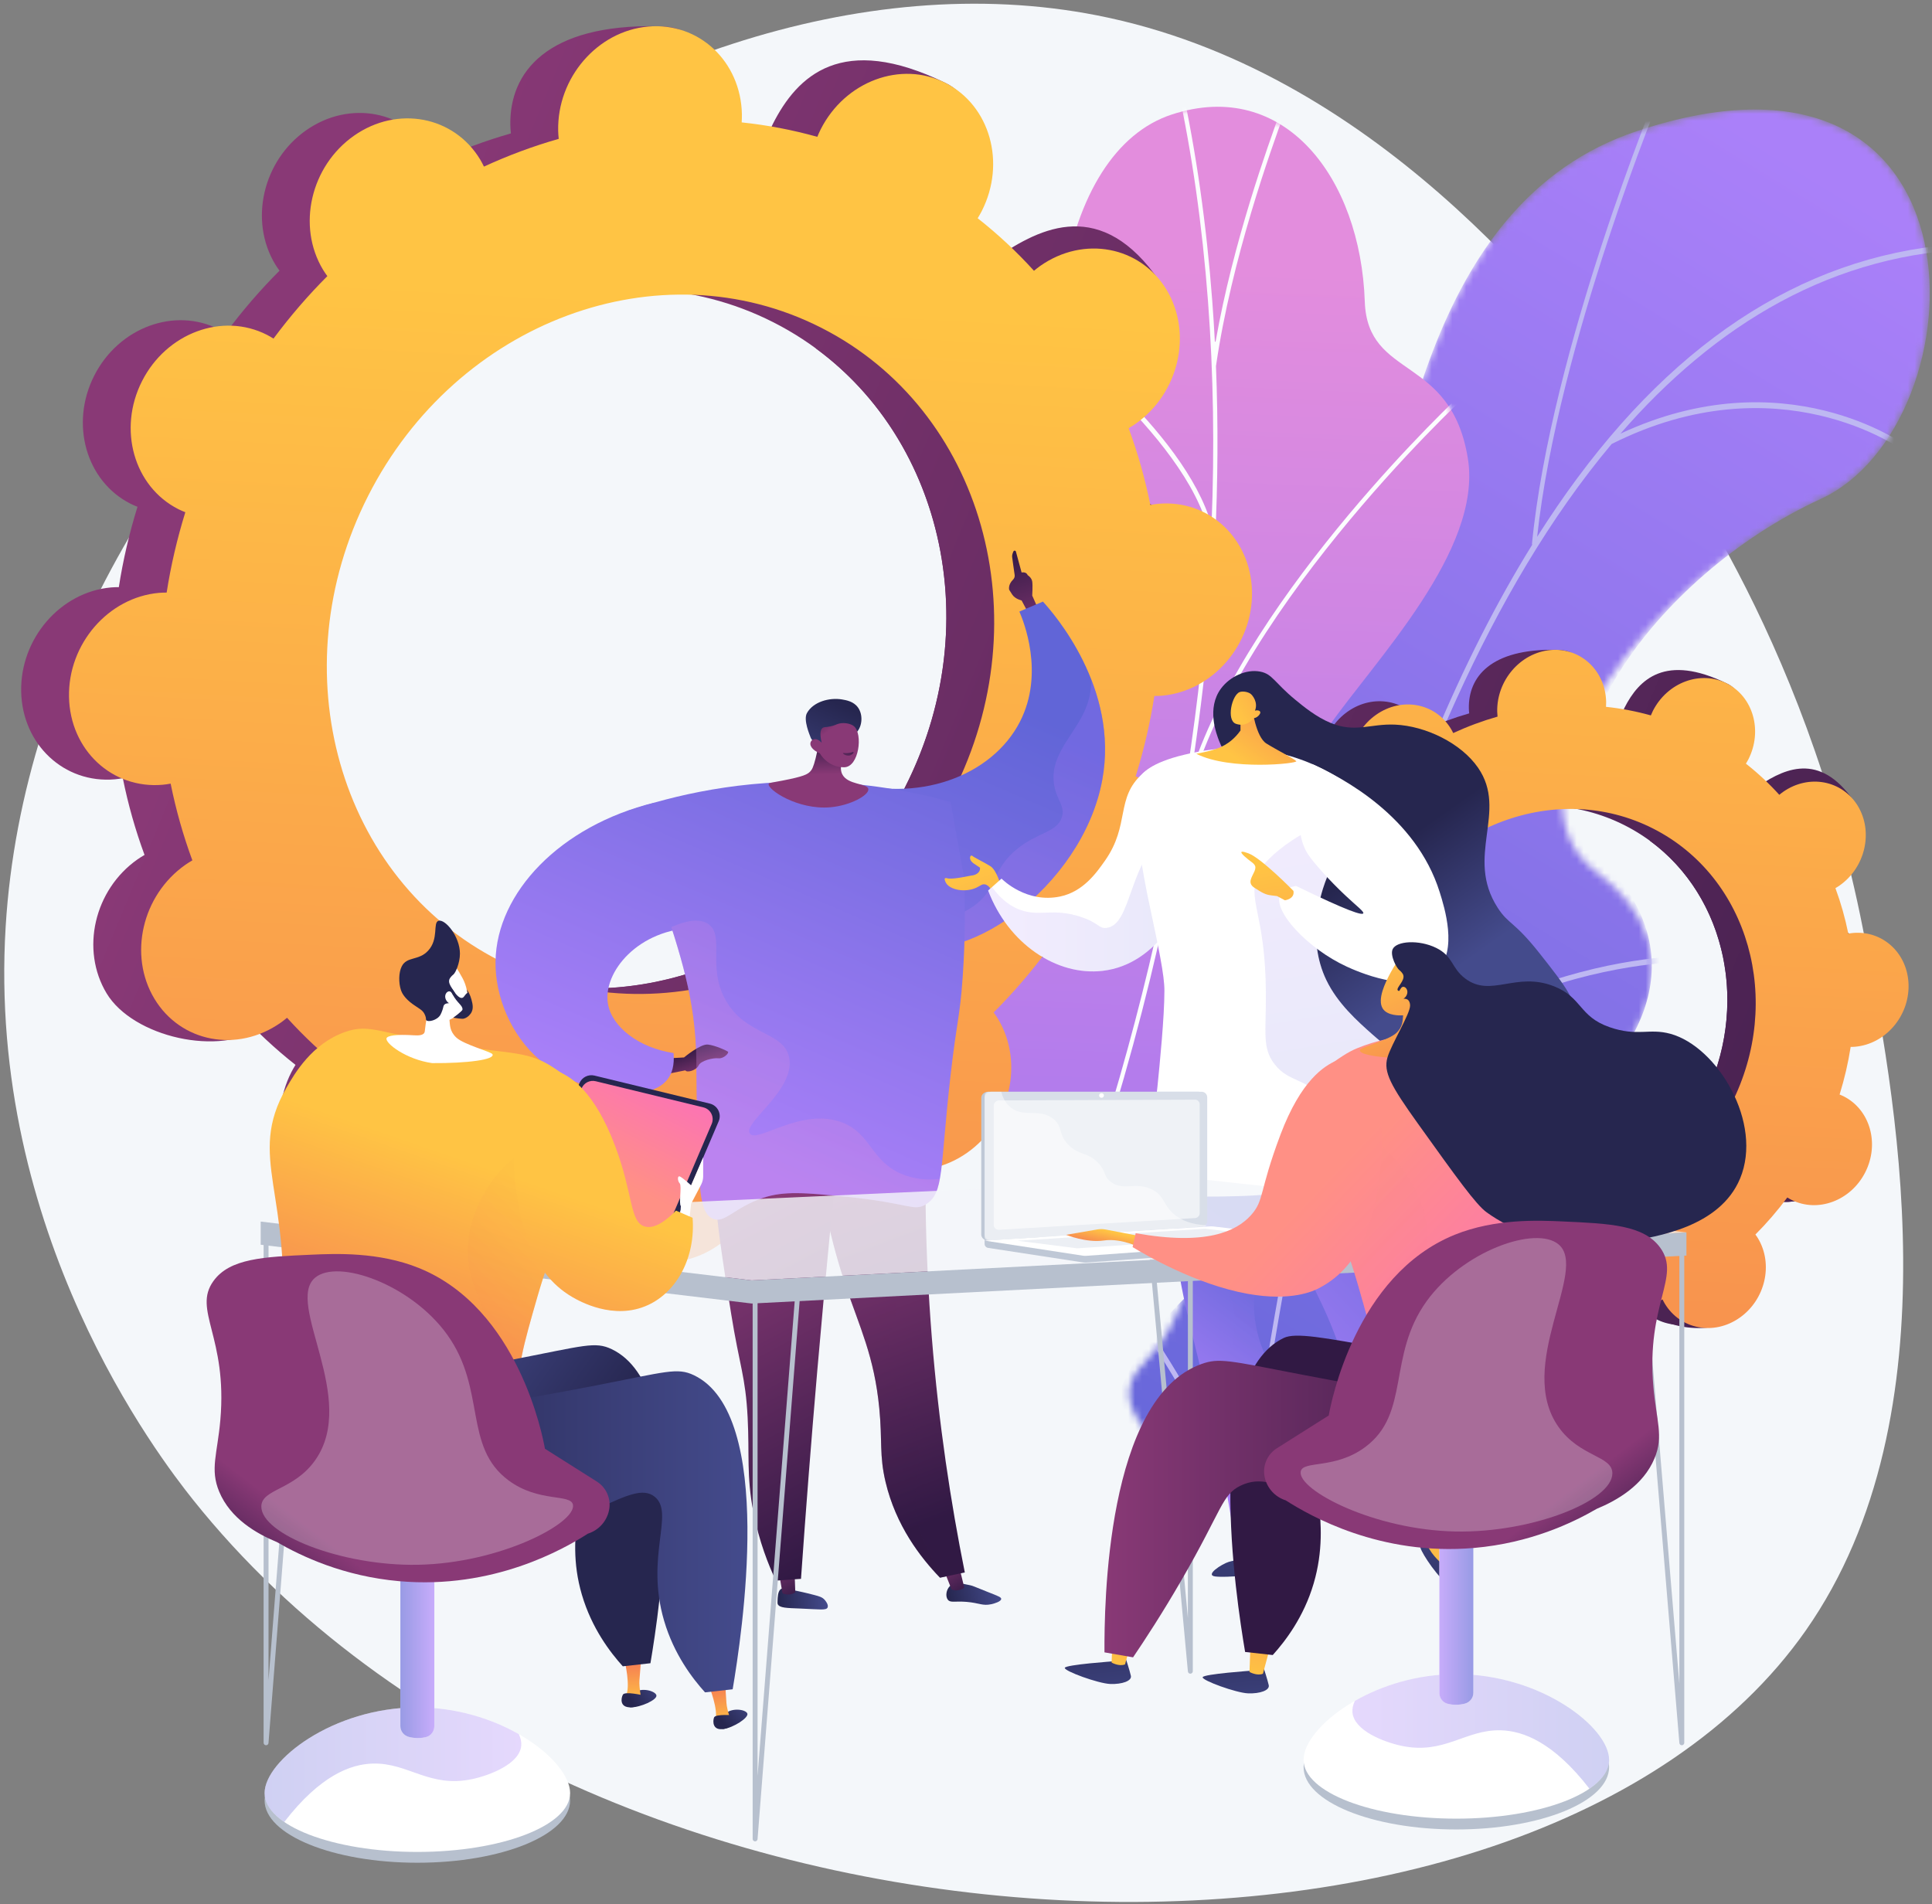 <svg width="280" height="276" viewBox="0 0 280 276" fill="none" xmlns="http://www.w3.org/2000/svg">
<rect x="0" y="0" width="280" height="276" fill="#808080" stroke="none"/>
<path d="M269.991 134.638C274.538 157.843 283.756 204.875 261.698 236.337C221.666 293.439 85.52 289.415 28.013 217.422C23.041 211.198 -1.899 178.731 0.822 134.273C5.542 57.159 90.741 -11.191 159.022 2.233C198.983 10.09 225.543 44.461 236.477 58.611C240.984 64.442 261.621 91.934 269.991 134.638Z" fill="#F4F7FA"/>
<mask id="mask0_142_864" style="mask-type:luminance" maskUnits="userSpaceOnUse" x="163" y="15" width="117" height="205">
<path d="M200.226 212.937C191.062 180.229 214.152 169.802 223.433 163.577C237.428 154.188 247.092 138.174 231.43 126.44C215.769 114.707 239.812 83.366 263.839 72.335C287.351 61.54 289.389 1.647 237.211 19.012C206.05 29.383 202.814 69.916 197.496 90.235C192.179 110.554 168.871 106.755 171.881 133.854C174.452 157.003 178.239 185.267 165.647 197.74C153.056 210.213 204.717 228.968 200.226 212.937Z" fill="white"/>
</mask>
<g mask="url(#mask0_142_864)">
<path d="M263.839 72.335C239.812 83.366 219.92 110.764 233.547 126.114C245.592 139.68 237.428 154.188 223.433 163.577C216.467 168.249 201.723 175.289 198.675 192.34C197.643 191.986 203.596 221.432 202.468 221.522C197.437 221.925 188.644 216.103 187.284 222.349L160.892 205.487C162.799 198.951 166.514 193.278 171.6 188.24C184.191 175.766 174.452 157.003 171.881 133.854C168.872 106.755 192.179 110.554 197.497 90.235C202.814 69.916 206.05 29.383 237.211 19.012C289.389 1.647 287.351 61.54 263.839 72.335Z" fill="url(#paint0_linear_142_864)"/>
</g>
<mask id="mask1_142_864" style="mask-type:luminance" maskUnits="userSpaceOnUse" x="163" y="15" width="117" height="205">
<path d="M200.226 212.937C191.062 180.229 214.152 169.802 223.433 163.577C237.428 154.188 247.092 138.174 231.43 126.44C215.769 114.707 239.812 83.366 263.839 72.335C287.351 61.54 289.389 1.647 237.211 19.012C206.05 29.383 202.814 69.916 197.496 90.235C192.179 110.554 168.871 106.755 171.881 133.854C174.452 157.003 178.239 185.267 165.647 197.74C153.056 210.213 204.717 228.968 200.226 212.937Z" fill="white"/>
</mask>
<g mask="url(#mask1_142_864)">
<path d="M287.045 36.076L287.083 35.23C264.705 35.673 245.027 47.133 228.598 69.292C226.609 71.975 224.668 74.816 222.774 77.81C225.805 49.809 240.774 13.578 240.926 13.21L240.366 12.847C240.211 13.222 224.767 50.601 222.016 78.913L222.082 78.918C211.772 95.52 202.9 116.74 195.644 142.198C194.188 147.31 192.847 152.424 191.61 157.494C191.297 132.552 175.358 111.843 175.191 111.629L174.724 112.256C174.896 112.476 191.837 134.492 190.938 160.286C189.622 165.838 188.432 171.325 187.356 176.681C187.355 176.683 187.354 176.684 187.354 176.686L187.354 176.687C185.434 186.248 183.879 195.393 182.626 203.747L183.281 203.695C184.523 195.428 186.062 186.388 187.958 176.94C202.532 139.395 244.335 139.343 244.74 139.388L244.882 138.551C244.501 138.46 204.338 138.712 188.632 173.638C190.735 163.505 193.249 152.957 196.251 142.426C203.929 115.488 215.764 85.578 233.57 64.355C257.778 52.183 275.631 65.157 275.809 65.29L276.158 64.546C275.981 64.413 258.607 51.772 234.854 62.852C248.545 47.11 265.68 36.5 287.045 36.076ZM165.44 190.933L164.867 191.375C164.949 191.575 165.24 192.017 165.948 193.089C167.443 195.345 170.216 199.539 172.878 204.528L173.654 204.465C170.903 199.239 167.996 194.845 166.448 192.507C165.939 191.737 165.499 191.073 165.44 190.933Z" fill="#BEB8F2"/>
</g>
<path d="M183.965 163.562C182.673 161.729 184.264 168.468 182.055 167.866C177.514 166.628 178.652 171.406 166.896 165.141L131.868 155.595C137.311 145.738 148.397 137.222 152.709 132.372C161.81 122.137 164.769 117.34 159.253 89.557C147.535 52.371 153.643 21.904 169.811 16.602C186.193 11.23 197.182 25.855 197.794 43.697C198.185 55.113 210.31 51.332 212.738 66.48C214.868 79.776 199.212 95.764 192.552 105.329C175.155 130.31 184.075 146.939 183.965 163.562Z" fill="url(#paint1_linear_142_864)"/>
<mask id="mask2_142_864" style="mask-type:luminance" maskUnits="userSpaceOnUse" x="128" y="15" width="85" height="176">
<path d="M175.589 186.183C197.006 159.942 167.509 141.288 192.552 105.329C199.212 95.764 214.868 79.776 212.738 66.48C210.311 51.332 198.185 55.113 197.794 43.697C197.182 25.855 186.193 11.23 169.811 16.602C153.643 21.904 147.536 52.371 159.253 89.557C164.769 117.34 161.81 122.137 152.71 132.372C146.335 139.541 125.144 154.715 129.288 170.4C133.432 186.086 167.695 195.855 175.589 186.183Z" fill="white"/>
</mask>
<g mask="url(#mask2_142_864)">
<path d="M171.712 117.86C177.203 90.221 211.874 57.889 212.224 57.565L211.825 57.079C211.499 57.381 181.368 85.482 172.688 111.821C173.69 105.338 174.495 98.894 175.096 92.51C175.538 87.813 175.867 83.141 176.093 78.502L176.097 78.501C176.096 78.495 176.094 78.489 176.094 78.483C176.512 69.854 176.558 61.342 176.227 53.013L176.237 53.014C178.485 37.496 184.234 21.626 186.123 16.411C186.58 15.149 186.74 14.704 186.771 14.54L186.164 14.434C186.139 14.559 185.877 15.281 185.546 16.195C183.791 21.041 178.713 35.058 176.179 49.487C176.167 49.557 176.068 49.551 176.064 49.48C175.96 47.51 175.836 45.55 175.689 43.603C174.858 32.57 173.357 22.024 171.229 12.258C170.858 10.556 170.388 8.841 169.933 7.182C169.328 4.971 168.702 2.685 168.306 0.414L167.698 0.553C168.099 2.856 168.729 5.157 169.339 7.382C169.791 9.033 170.258 10.74 170.625 12.425C172.748 22.16 174.244 32.675 175.073 43.676C175.865 54.188 176.032 65.044 175.583 76.103C171.682 62.296 151.714 47.414 150.818 46.752L150.453 47.292C150.682 47.462 173.419 64.403 175.473 78.542C175.248 83.153 174.92 87.797 174.48 92.466C172.524 113.261 168.419 134.669 162.282 156.095C161.595 158.492 160.873 160.894 160.134 163.298L160.728 163.46C161.466 161.059 162.187 158.659 162.873 156.265C166.555 143.414 169.5 130.569 171.697 117.857L171.712 117.86ZM137.326 144.546C137.404 144.682 140.83 150.703 144.17 158.948L144.923 159.153C141.507 150.612 137.938 144.332 137.858 144.193L137.326 144.546Z" fill="#FCFDFE"/>
</g>
<path d="M145.844 137.454C152.289 140.726 160.387 137.722 163.93 130.743C167.473 123.764 165.121 115.454 158.676 112.182C158.342 112.012 158.001 111.87 157.659 111.733C158.857 107.872 159.759 103.98 160.365 100.087C160.734 100.086 161.105 100.079 161.481 100.046C168.835 99.39 174.671 92.633 174.517 84.953C174.363 77.273 168.277 71.579 160.924 72.234C160.539 72.268 160.162 72.329 159.787 72.396C159.018 68.59 157.966 64.872 156.638 61.274C156.976 61.076 157.313 60.871 157.642 60.641C163.933 56.233 165.944 47.534 162.134 41.211C158.324 34.888 150.136 33.334 143.845 37.742C143.522 37.968 143.219 38.212 142.919 38.459C140.434 35.712 137.709 33.167 134.761 30.844C134.968 30.504 135.171 30.159 135.354 29.798C138.898 22.819 143.528 15.196 137.032 12.025C122.006 4.689 115.558 10.969 112.014 17.948C111.831 18.309 111.673 18.676 111.521 19.044C107.905 18.035 104.242 17.337 100.558 16.951C100.581 16.563 100.599 16.175 100.591 15.781C100.437 8.101 102.715 3.945 95.334 3.802C79.239 3.489 73.808 10.475 73.962 18.155C73.97 18.556 74.004 18.948 74.043 19.338C70.355 20.39 66.732 21.734 63.206 23.36C63.039 23.017 62.865 22.677 62.666 22.346C58.856 16.023 50.667 14.47 44.376 18.878C38.085 23.286 36.074 31.984 39.884 38.308C40.079 38.632 40.292 38.935 40.51 39.233C37.724 42.02 35.114 45.045 32.703 48.291C32.392 48.095 32.075 47.904 31.742 47.735C25.296 44.462 17.199 47.467 13.656 54.446C10.113 61.424 12.465 69.735 18.91 73.007C19.244 73.177 19.585 73.319 19.927 73.455C18.729 77.317 17.826 81.209 17.221 85.102C16.852 85.103 16.481 85.109 16.104 85.143C8.751 85.798 2.915 92.555 3.069 100.235C3.223 107.916 9.309 113.61 16.662 112.954C17.046 112.92 17.424 112.86 17.799 112.793C18.567 116.599 19.62 120.317 20.947 123.915C20.609 124.113 20.273 124.317 19.944 124.548C13.653 128.955 11.641 137.654 15.451 143.978C19.262 150.301 31.875 153.239 38.166 148.831C38.489 148.605 34.367 146.977 34.667 146.729C37.151 149.476 39.877 152.022 42.825 154.345C42.618 154.685 42.415 155.029 42.231 155.391C38.688 162.369 41.041 170.679 47.486 173.952C53.931 177.224 62.028 174.22 65.572 167.241C65.755 166.879 65.913 166.512 66.065 166.144C69.681 167.154 73.344 167.852 77.028 168.237C77.005 168.625 76.987 169.014 76.995 169.408C77.149 177.087 83.235 182.782 90.588 182.126C97.942 181.471 103.778 174.714 103.624 167.034C103.616 166.632 103.582 166.24 103.543 165.85C107.231 164.799 110.854 163.455 114.38 161.828C114.547 162.171 114.721 162.512 114.92 162.842C118.73 169.165 126.919 170.719 133.21 166.311C139.501 161.903 141.512 153.204 137.702 146.88C137.507 146.557 137.293 146.254 137.076 145.955C139.862 143.169 142.471 140.143 144.882 136.898C145.194 137.093 145.51 137.284 145.844 137.454ZM65.499 138.473C42.098 126.592 33.557 96.42 46.422 71.082C59.287 45.743 88.686 34.834 112.087 46.715C135.488 58.596 144.029 88.769 131.164 114.107C118.299 139.446 88.9 150.355 65.499 138.473Z" fill="url(#paint2_linear_142_864)"/>
<path d="M161.482 100.046C168.835 99.39 174.671 92.633 174.517 84.953C174.363 77.273 168.277 71.578 160.924 72.234C160.539 72.268 160.162 72.329 159.787 72.396C159.019 68.59 157.966 64.872 156.638 61.274C156.976 61.076 157.313 60.871 157.642 60.641C163.933 56.233 171.716 45.584 167.278 39.684C158.854 28.488 150.135 33.335 143.845 37.742C143.522 37.968 143.219 38.212 142.919 38.459C140.434 35.712 137.709 33.167 134.76 30.843C134.968 30.504 135.171 30.159 135.354 29.798C137.283 26 137.453 21.812 136.179 18.252C130.103 28.947 124.108 39.687 118.221 50.485C136.889 64.165 142.833 91.124 131.164 114.107C121.275 133.583 101.619 144.519 82.426 143.149C81.57 145.369 80.729 147.602 79.812 149.801C77.324 155.768 74.498 161.613 71.668 167.45C73.448 167.785 75.235 168.049 77.028 168.237C77.005 168.625 76.987 169.014 76.995 169.407C77.149 177.088 81.812 183.613 95.139 182.906C102.511 182.515 103.778 174.714 103.624 167.034C103.616 166.633 103.582 166.24 103.542 165.85C107.231 164.799 110.853 163.455 114.379 161.829C114.547 162.171 114.721 162.512 114.92 162.842C118.73 169.166 131.947 171.852 138.239 167.444C144.53 163.037 141.512 153.204 137.702 146.881C137.507 146.557 137.293 146.254 137.076 145.955C139.862 143.169 142.472 140.143 144.882 136.898C145.194 137.094 145.51 137.285 145.844 137.454C152.289 140.727 160.387 137.721 163.93 130.743C167.473 123.764 165.121 115.454 158.676 112.182C158.342 112.012 158.001 111.87 157.659 111.733C158.857 107.872 159.759 103.98 160.365 100.087C160.734 100.086 161.105 100.079 161.482 100.046Z" fill="url(#paint3_linear_142_864)"/>
<path d="M152.776 138.242C159.221 141.515 167.319 138.51 170.862 131.531C174.405 124.552 172.053 116.242 165.608 112.97C165.274 112.8 164.933 112.658 164.591 112.521C165.789 108.66 166.691 104.768 167.297 100.875C167.666 100.874 168.037 100.867 168.414 100.834C175.767 100.178 181.603 93.421 181.449 85.741C181.295 78.061 175.209 72.366 167.856 73.022C167.472 73.056 167.094 73.117 166.719 73.184C165.95 69.378 164.898 65.66 163.57 62.062C163.909 61.864 164.245 61.659 164.574 61.429C170.865 57.021 172.876 48.322 169.066 41.999C165.256 35.675 157.068 34.123 150.777 38.53C150.454 38.756 150.151 39 149.851 39.247C147.366 36.5 144.641 33.955 141.692 31.632C141.9 31.292 142.103 30.948 142.286 30.586C145.83 23.607 143.477 15.297 137.032 12.025C130.587 8.752 122.49 11.757 118.946 18.736C118.763 19.097 118.605 19.464 118.452 19.832C114.837 18.823 111.174 18.125 107.49 17.74C107.513 17.352 107.53 16.963 107.523 16.569C107.369 8.889 101.283 3.195 93.929 3.85C86.576 4.506 80.74 11.263 80.894 18.943C80.902 19.344 80.935 19.737 80.975 20.126C77.287 21.178 73.664 22.522 70.138 24.148C69.971 23.806 69.797 23.465 69.598 23.134C65.788 16.811 57.599 15.258 51.308 19.666C45.017 24.074 43.006 32.773 46.816 39.096C47.011 39.42 47.224 39.723 47.442 40.022C44.656 42.808 42.047 45.834 39.636 49.079C39.324 48.883 39.008 48.692 38.674 48.523C32.228 45.25 24.131 48.255 20.588 55.234C17.045 62.213 19.397 70.523 25.842 73.795C26.176 73.965 26.517 74.107 26.859 74.243C25.661 78.105 24.759 81.997 24.153 85.89C23.784 85.891 23.413 85.898 23.036 85.931C15.683 86.587 9.847 93.344 10.001 101.024C10.155 108.704 16.241 114.398 23.594 113.743C23.978 113.708 24.356 113.648 24.731 113.581C25.499 117.387 26.552 121.105 27.879 124.703C27.541 124.901 27.204 125.106 26.876 125.336C20.585 129.744 18.573 138.443 22.383 144.766C26.194 151.089 34.382 152.642 40.673 148.235C40.996 148.009 41.299 147.765 41.599 147.517C44.083 150.264 46.809 152.81 49.757 155.133C49.55 155.473 49.347 155.817 49.163 156.179C45.62 163.158 47.973 171.468 54.418 174.74C60.863 178.012 68.96 175.008 72.503 168.029C72.687 167.668 72.845 167.3 72.997 166.933C76.613 167.942 80.276 168.64 83.96 169.025C83.937 169.413 83.919 169.802 83.927 170.196C84.081 177.875 90.167 183.57 97.52 182.914C104.874 182.259 110.71 175.502 110.556 167.822C110.548 167.421 110.514 167.028 110.474 166.638C114.163 165.587 117.785 164.243 121.311 162.617C121.479 162.959 121.653 163.3 121.852 163.63C125.662 169.954 133.851 171.507 140.142 167.099C146.433 162.691 148.444 153.992 144.634 147.669C144.439 147.345 144.225 147.042 144.008 146.743C146.794 143.957 149.403 140.931 151.814 137.686C152.126 137.882 152.442 138.073 152.776 138.242ZM72.431 139.262C49.03 127.381 40.489 97.208 53.354 71.87C66.219 46.531 95.618 35.622 119.019 47.503C142.42 59.385 150.961 89.557 138.096 114.895C125.231 140.234 95.832 151.143 72.431 139.262Z" fill="url(#paint4_linear_142_864)"/>
<path d="M255.494 173.425C259.315 175.365 264.116 173.584 266.217 169.446C268.317 165.309 266.923 160.382 263.102 158.442C262.904 158.341 262.701 158.257 262.499 158.176C263.209 155.887 263.744 153.579 264.103 151.271C264.322 151.271 264.542 151.267 264.765 151.247C269.125 150.858 272.585 146.852 272.494 142.299C272.402 137.746 268.794 134.369 264.435 134.758C264.207 134.779 263.983 134.814 263.76 134.854C263.305 132.598 262.681 130.393 261.894 128.26C262.094 128.143 262.294 128.021 262.489 127.885C266.219 125.272 267.411 120.114 265.152 116.365C262.893 112.616 258.039 111.696 254.309 114.309C254.118 114.443 253.938 114.587 253.76 114.734C252.287 113.106 250.671 111.596 248.923 110.219C249.046 110.017 249.166 109.813 249.275 109.599C251.376 105.462 254.121 100.942 250.27 99.062C241.361 94.713 237.538 98.436 235.438 102.573C235.329 102.788 235.235 103.005 235.145 103.223C233.001 102.625 230.829 102.211 228.645 101.983C228.659 101.753 228.67 101.522 228.665 101.289C228.574 96.736 229.925 94.271 225.549 94.186C216.006 94.001 212.786 98.143 212.878 102.696C212.882 102.934 212.902 103.166 212.926 103.398C210.739 104.021 208.591 104.818 206.501 105.782C206.402 105.579 206.299 105.377 206.181 105.181C203.922 101.432 199.067 100.511 195.337 103.124C191.607 105.738 190.415 110.895 192.674 114.644C192.789 114.836 192.916 115.016 193.045 115.193C191.393 116.845 189.846 118.639 188.417 120.563C188.232 120.447 188.044 120.333 187.847 120.233C184.025 118.293 179.225 120.074 177.124 124.212C175.023 128.349 176.418 133.276 180.239 135.216C180.437 135.317 180.639 135.401 180.842 135.482C180.132 137.771 179.597 140.079 179.238 142.387C179.019 142.388 178.799 142.391 178.576 142.411C174.216 142.8 170.756 146.806 170.847 151.359C170.938 155.912 174.547 159.288 178.906 158.9C179.134 158.88 179.358 158.844 179.581 158.804C180.036 161.061 180.66 163.265 181.447 165.398C181.247 165.515 181.047 165.637 180.852 165.773C177.122 168.386 175.93 173.544 178.188 177.293C180.447 181.042 187.926 182.783 191.655 180.17C191.846 180.036 189.403 179.071 189.581 178.924C191.054 180.553 192.669 182.062 194.418 183.439C194.295 183.641 194.174 183.845 194.066 184.059C191.965 188.197 193.36 193.124 197.181 195.064C201.002 197.004 205.803 195.222 207.903 191.085C208.012 190.87 208.106 190.653 208.196 190.435C210.34 191.033 212.512 191.447 214.696 191.676C214.682 191.906 214.671 192.136 214.676 192.369C214.767 196.923 218.376 200.299 222.735 199.91C227.095 199.521 230.555 195.515 230.463 190.962C230.459 190.724 230.439 190.491 230.415 190.261C232.602 189.637 234.75 188.84 236.84 187.876C236.939 188.079 237.043 188.281 237.161 188.477C239.419 192.226 244.274 193.147 248.004 190.533C251.734 187.92 252.926 182.763 250.668 179.014C250.552 178.822 250.425 178.642 250.296 178.465C251.948 176.813 253.495 175.02 254.924 173.095C255.109 173.212 255.296 173.325 255.494 173.425ZM207.86 174.03C193.986 166.986 188.922 149.097 196.55 134.075C204.177 119.052 221.607 112.585 235.48 119.629C249.354 126.673 254.418 144.561 246.791 159.584C239.164 174.606 221.734 181.074 207.86 174.03Z" fill="url(#paint5_linear_142_864)"/>
<path d="M264.765 151.247C269.125 150.858 272.585 146.852 272.494 142.299C272.402 137.746 268.794 134.369 264.434 134.758C264.207 134.778 263.983 134.815 263.76 134.854C263.305 132.597 262.681 130.393 261.894 128.26C262.094 128.143 262.294 128.021 262.489 127.885C266.219 125.272 270.833 118.958 268.202 115.461C263.207 108.823 258.039 111.696 254.309 114.309C254.118 114.443 253.938 114.587 253.76 114.734C252.287 113.106 250.671 111.597 248.923 110.219C249.046 110.018 249.166 109.813 249.275 109.599C250.419 107.347 250.519 104.865 249.764 102.754C246.162 109.095 242.608 115.462 239.117 121.864C250.185 129.974 253.709 145.957 246.791 159.584C240.928 171.131 229.274 177.614 217.895 176.802C217.388 178.118 216.89 179.442 216.346 180.746C214.871 184.283 213.195 187.748 211.517 191.209C212.573 191.408 213.633 191.564 214.695 191.676C214.682 191.906 214.671 192.136 214.676 192.37C214.767 196.923 217.531 200.792 225.432 200.372C229.803 200.141 230.554 195.516 230.463 190.962C230.458 190.725 230.438 190.492 230.415 190.261C232.602 189.637 234.749 188.84 236.84 187.876C236.939 188.08 237.042 188.281 237.16 188.477C239.419 192.226 247.255 193.819 250.985 191.206C254.715 188.592 252.926 182.763 250.667 179.014C250.551 178.822 250.425 178.643 250.296 178.465C251.947 176.813 253.495 175.02 254.924 173.096C255.109 173.212 255.296 173.325 255.494 173.425C259.315 175.366 264.116 173.584 266.217 169.446C268.317 165.309 266.923 160.382 263.101 158.442C262.903 158.342 262.701 158.257 262.499 158.176C263.209 155.887 263.744 153.579 264.103 151.271C264.322 151.271 264.542 151.267 264.765 151.247Z" fill="url(#paint6_linear_142_864)"/>
<path d="M259.604 173.893C263.425 175.833 268.226 174.052 270.327 169.914C272.427 165.776 271.033 160.85 267.211 158.91C267.013 158.809 266.811 158.725 266.609 158.644C267.319 156.354 267.854 154.047 268.213 151.739C268.432 151.738 268.652 151.734 268.875 151.714C273.235 151.326 276.695 147.32 276.603 142.766C276.512 138.213 272.904 134.837 268.545 135.226C268.317 135.246 268.093 135.282 267.87 135.322C267.415 133.065 266.791 130.861 266.004 128.728C266.204 128.61 266.404 128.489 266.599 128.352C270.328 125.74 271.521 120.582 269.262 116.833C267.003 113.084 262.149 112.163 258.419 114.776C258.228 114.91 258.048 115.055 257.87 115.202C256.397 113.573 254.781 112.064 253.033 110.687C253.156 110.485 253.276 110.281 253.385 110.067C255.486 105.929 254.091 101.002 250.27 99.062C246.449 97.122 241.648 98.903 239.547 103.041C239.439 103.255 239.345 103.473 239.255 103.691C237.111 103.092 234.939 102.679 232.755 102.45C232.769 102.22 232.779 101.99 232.775 101.756C232.683 97.203 229.075 93.827 224.716 94.216C220.356 94.604 216.896 98.611 216.987 103.164C216.992 103.402 217.012 103.634 217.035 103.866C214.849 104.489 212.701 105.286 210.61 106.25C210.511 106.047 210.408 105.845 210.29 105.649C208.031 101.9 203.177 100.979 199.447 103.592C195.717 106.206 194.524 111.363 196.783 115.112C196.899 115.304 197.025 115.484 197.154 115.661C195.503 117.313 193.956 119.106 192.526 121.03C192.341 120.915 192.154 120.801 191.956 120.701C188.135 118.761 183.334 120.542 181.234 124.68C179.133 128.817 180.528 133.744 184.349 135.684C184.547 135.785 184.749 135.869 184.951 135.95C184.241 138.239 183.706 140.547 183.347 142.855C183.128 142.856 182.908 142.859 182.685 142.879C178.326 143.268 174.866 147.274 174.957 151.827C175.048 156.38 178.656 159.756 183.016 159.368C183.244 159.347 183.468 159.312 183.69 159.272C184.145 161.529 184.769 163.733 185.557 165.866C185.356 165.983 185.156 166.105 184.962 166.241C181.232 168.854 180.039 174.012 182.298 177.761C184.557 181.509 189.412 182.43 193.142 179.817C193.333 179.683 193.513 179.539 193.69 179.392C195.163 181.02 196.779 182.529 198.527 183.907C198.405 184.109 198.284 184.313 198.175 184.527C196.075 188.665 197.469 193.592 201.29 195.531C205.112 197.471 209.912 195.69 212.013 191.553C212.122 191.338 212.215 191.121 212.306 190.903C214.449 191.501 216.621 191.915 218.805 192.143C218.792 192.374 218.781 192.604 218.786 192.837C218.877 197.39 222.485 200.766 226.845 200.378C231.204 199.989 234.664 195.983 234.573 191.43C234.568 191.192 234.548 190.959 234.525 190.728C236.712 190.105 238.859 189.308 240.95 188.344C241.049 188.547 241.152 188.749 241.27 188.945C243.529 192.694 248.384 193.615 252.114 191.001C255.844 188.388 257.036 183.231 254.777 179.482C254.661 179.29 254.535 179.11 254.406 178.933C256.058 177.281 257.605 175.487 259.034 173.563C259.219 173.679 259.406 173.792 259.604 173.893ZM211.97 174.497C198.096 167.453 193.032 149.565 200.66 134.543C208.287 119.52 225.717 113.052 239.59 120.096C253.464 127.14 258.528 145.029 250.901 160.051C243.273 175.073 225.844 181.541 211.97 174.497Z" fill="url(#paint7_linear_142_864)"/>
<path d="M149.085 88.96L148.059 87.029C148.059 87.029 147.115 86.834 146.687 86.16C146.259 85.485 146.259 85.485 146.259 85.485C146.259 85.485 146.045 84.776 146.822 84.007C146.997 83.833 147.088 83.591 147.053 83.346C146.946 82.612 146.729 81.11 146.687 80.725C146.658 80.471 146.762 80.168 146.874 79.927C146.951 79.762 147.189 79.779 147.236 79.954L148.059 82.981C148.059 82.981 148.718 82.815 148.945 83.37C148.945 83.37 149.515 83.71 149.6 84.302C149.685 84.895 149.599 86.327 149.599 86.327L150.502 88.364L149.085 88.96Z" fill="url(#paint8_linear_142_864)"/>
<path d="M147.736 88.639C148.299 89.945 151.438 97.552 147.815 104.613C143.776 112.487 132.905 116.607 122.028 113.054C121.943 114.461 121.048 132.268 129.793 136.519C139.184 141.084 156.861 128.658 159.747 113.054C162.217 99.703 152.693 88.894 151.15 87.196C150.012 87.677 148.874 88.158 147.736 88.639Z" fill="url(#paint9_linear_142_864)"/>
<path d="M113.101 230.374C112.727 230.718 112.703 231.524 112.687 232.05C112.68 232.285 112.677 232.403 112.708 232.484C112.935 233.075 114.107 233.067 115.951 233.142C118.864 233.261 119.74 233.437 119.94 232.992C120.128 232.575 119.574 231.946 119.511 231.876C119.176 231.503 118.786 231.384 118.033 231.186C116.639 230.82 115.702 230.63 115.418 230.572C113.644 230.213 113.348 230.147 113.101 230.374Z" fill="url(#paint10_linear_142_864)"/>
<path d="M115.145 227.469L115.258 230.785C115.167 230.94 114.161 231.365 113.404 230.914L112.832 227.629L115.145 227.469Z" fill="url(#paint11_linear_142_864)"/>
<path d="M137.642 229.915C137.141 230.412 136.982 231.369 137.368 231.864C137.747 232.352 138.374 232.035 140.095 232.178C141.939 232.332 142.398 232.794 143.671 232.515C144.186 232.402 145.1 232.11 145.102 231.747C145.104 231.491 144.655 231.336 143.159 230.744C141.036 229.905 141.048 229.866 140.593 229.765C139.45 229.513 138.303 229.259 137.642 229.915Z" fill="url(#paint12_linear_142_864)"/>
<path d="M138.986 226.966L139.748 230.097C139.669 230.258 138.698 230.759 137.908 230.367L136.692 227.303L138.986 226.966Z" fill="url(#paint13_linear_142_864)"/>
<path d="M134.359 159.041C133.939 169.403 134.024 181.085 135.044 193.825C136.052 206.418 137.797 217.84 139.828 227.911C138.629 228.166 137.431 228.42 136.232 228.675C133.383 225.719 129.835 221.116 128.342 214.799C127.415 210.878 127.899 208.915 127.434 204.128C126.694 196.507 124.588 192.423 122.518 186.198C120.658 180.605 118.543 172.43 117.753 161.61C123.288 160.754 128.824 159.897 134.359 159.041Z" fill="url(#paint14_linear_142_864)"/>
<path opacity="0.3" d="M132.703 207.47C131.383 202.242 128.84 200.86 128.749 195.925C128.685 192.435 129.94 192.149 129.856 188.808C129.73 183.741 126.762 181.084 125.27 177.896C123.695 174.529 123.091 169.122 127.337 160.127C124.142 160.622 120.948 161.116 117.753 161.61C118.543 172.43 120.658 180.605 122.518 186.198C124.588 192.423 126.694 196.507 127.434 204.128C127.899 208.915 127.415 210.878 128.342 214.799C129.835 221.116 133.383 225.719 136.232 228.675C136.537 228.61 136.842 228.546 137.147 228.481C134.067 224.805 132.98 221.521 132.703 218.857C132.253 214.523 134.034 212.741 132.703 207.47Z" fill="url(#paint15_linear_142_864)"/>
<path d="M122.376 158.393C120.95 171.525 119.638 184.909 118.458 198.538C117.573 208.766 116.784 218.868 116.086 228.841C114.871 228.926 113.656 229.011 112.44 229.095C111.39 226.861 110.018 223.458 109.184 219.145C108.17 213.907 108.633 210.853 108.354 205.466C108.04 199.423 107.189 198.065 105.961 190.398C103.47 174.839 102.224 167.059 106.175 162.472C107.458 160.982 111.426 157.287 122.376 158.393Z" fill="url(#paint16_linear_142_864)"/>
<path opacity="0.3" d="M158.2 98.594C158.142 100.201 157.814 101.528 157.375 102.616C155.785 106.556 152.003 109.43 152.788 113.845C153.181 116.051 154.391 116.825 153.895 118.431C153.194 120.707 150.317 120.6 147.253 123.176C144.535 125.46 144.382 127.576 142.983 129.502C141.088 132.109 136.808 134.494 126.435 133.737C127.357 134.907 128.462 135.872 129.793 136.519C139.184 141.084 156.861 128.658 159.747 113.054C160.741 107.678 159.79 102.716 158.2 98.594Z" fill="url(#paint17_linear_142_864)"/>
<path d="M90.904 117.558C97.469 115.332 107.485 112.866 119.735 113.37C126.831 113.663 132.932 114.88 137.766 116.235C138.42 119.89 139.073 123.545 139.727 127.201C139.877 130.866 139.925 135.83 139.514 141.697C139.102 147.562 138.699 147.651 137.755 155.93C136.217 169.43 136.861 172.957 134.148 174.579C132.383 175.634 131.745 174.36 122.74 173.468C116.701 172.869 113.62 172.591 110.562 173.626C106.398 175.035 105.005 177.4 103.287 176.631C101.64 175.893 101.43 173.049 101.231 168.091C100.924 160.442 100.943 155.243 100.915 153.383C100.785 144.845 98.623 138.325 95.854 129.976C94.122 124.754 92.298 120.528 90.904 117.558Z" fill="url(#paint18_linear_142_864)"/>
<path d="M118.924 104.912C118.827 107.059 118.497 108.748 118.208 109.901C117.877 111.222 117.672 111.557 117.419 111.824C117.037 112.227 116.474 112.551 113.358 113.149C111.663 113.475 111.448 113.452 111.403 113.616C111.179 114.416 115.594 117.421 120.343 117.007C123.25 116.754 125.963 115.248 125.848 114.375C125.732 113.497 122.826 113.81 122.051 112.19C121.512 111.064 122.264 109.545 123.125 108.301C122.435 106.823 119.614 106.39 118.924 104.912Z" fill="url(#paint19_linear_142_864)"/>
<path d="M124.233 106.046C124.962 105.178 125.088 103.602 124.357 102.562C123.728 101.667 122.672 101.488 122.04 101.38C120.208 101.069 117.842 101.714 116.942 103.367C116.409 104.347 117.335 106.491 117.477 106.875C117.638 107.31 117.963 107.473 118.255 107.81C118.658 108.279 119.29 109.022 120.318 110.264C120.422 109.92 120.574 109.494 120.804 109.036C120.892 108.86 121.247 108.172 121.758 107.613C122.781 106.493 123.541 106.869 124.233 106.046Z" fill="url(#paint20_linear_142_864)"/>
<path d="M118.814 109.186C118.814 109.186 119.919 111.238 122.34 111.21C124.507 111.185 125.082 106.358 123.758 105.257C123.316 104.889 122.401 104.698 121.641 104.868C121.192 104.968 121.032 105.144 120.295 105.294C119.614 105.432 119.429 105.347 119.217 105.507C118.953 105.707 118.739 106.219 119.087 107.658C118.697 107.219 118.211 107.032 117.851 107.179C117.794 107.202 117.64 107.295 117.549 107.444C117.217 107.981 117.685 108.714 118.814 109.186Z" fill="url(#paint21_linear_142_864)"/>
<path d="M123.54 109.014C123.54 109.014 123.061 109.233 122.257 109.144C122.218 109.14 122.174 109.149 122.168 109.169C122.145 109.244 122.644 109.615 123.128 109.507C123.471 109.429 123.752 109.123 123.71 109.039C123.693 109.004 123.616 109.004 123.54 109.014Z" fill="url(#paint22_linear_142_864)"/>
<path d="M96.961 153.39L99.134 153.268C99.134 153.268 101.515 151.276 102.599 151.4C103.682 151.524 105.303 152.276 105.501 152.434C105.699 152.592 104.908 153.475 104.117 153.39C103.326 153.304 101.562 153.73 101.246 154.427C100.931 155.124 99.561 155.544 99.329 155.136L96.407 155.715L96.961 153.39Z" fill="url(#paint23_linear_142_864)"/>
<path d="M97.618 152.629C97.771 154.412 97.382 155.623 96.734 156.453C93.862 160.133 84.101 158.629 78.299 153.699C74.005 150.05 71.731 144.384 71.815 139.307C71.979 129.401 81.16 119.694 94.816 116.34C96.838 122.383 98.859 128.426 100.881 134.469C92.461 134.597 87.346 140.944 88.105 145.475C88.67 148.851 92.606 151.887 97.618 152.629Z" fill="url(#paint24_linear_142_864)"/>
<path opacity="0.3" d="M130.647 170.147C126.218 168.257 126.244 164.346 122.107 162.714C116.204 160.384 109.682 165.795 108.664 164.295C107.605 162.734 115.394 157.946 114.358 153.224C113.534 149.472 108.097 150.137 105.185 145.001C102.422 140.128 105.101 135.623 102.654 133.93C101.777 133.323 100.23 133.083 97.296 134.374C99.341 140.764 100.808 146.398 100.915 153.382C100.943 155.243 100.924 160.442 101.231 168.091C101.43 173.049 101.64 175.893 103.287 176.631C105.005 177.4 106.398 175.035 110.562 173.626C113.62 172.591 116.701 172.869 122.739 173.468C131.744 174.36 132.383 175.634 134.147 174.579C135.297 173.892 135.843 172.859 136.209 170.875C134.404 171.07 132.488 170.932 130.647 170.147Z" fill="url(#paint25_linear_142_864)"/>
<path d="M182.495 225.596C182.495 225.596 182.698 227.211 182.562 227.752C182.425 228.294 177.729 228.684 176.135 228.496C174.541 228.308 177.084 226.68 178.1 226.374C179.116 226.069 182.495 225.596 182.495 225.596Z" fill="url(#paint26_linear_142_864)"/>
<path d="M180.131 222.901L180.626 226.142C180.626 226.142 181.888 226.709 182.495 226.149L182.562 222.757L180.131 222.901Z" fill="url(#paint27_linear_142_864)"/>
<path d="M206.606 222.757C206.606 222.757 205.61 223.496 205.875 224.382C206.141 225.267 208.466 228.816 210.124 229.823C211.781 230.83 211.261 228.732 210.779 227.425C210.297 226.118 209.064 223.239 208.583 222.757C208.102 222.274 206.606 222.757 206.606 222.757Z" fill="url(#paint28_linear_142_864)"/>
<path d="M204.814 219.196C205.295 220.539 205.759 221.643 206.121 222.457C206.923 224.259 207.361 224.935 207.858 225.521C208.29 226.031 209.315 227.12 209.59 226.939C209.87 226.755 209.12 225.431 207.676 221.553C207.466 220.99 206.803 219.196 206.803 219.196L204.814 219.196Z" fill="url(#paint29_linear_142_864)"/>
<path d="M170.296 163.09C169.952 166.465 169.622 171.703 170.115 178.061C170.758 186.344 172.414 191.585 174.491 200.417C175.761 205.814 177.471 213.758 179.019 223.693C179.378 223.899 180.435 224.439 181.795 224.237C182.557 224.124 183.126 223.821 183.463 223.604C187.524 211.194 186.324 203.504 184.365 198.713C183.529 196.671 182.516 195.06 181.975 191.92C181.258 187.767 182.144 185.445 183.407 175.824C184.308 168.966 184.152 167.906 183.553 166.878C181.158 162.766 173.834 162.847 170.296 163.09Z" fill="url(#paint30_linear_142_864)"/>
<path d="M145.04 128.365C145.04 128.365 144.47 126.129 143.521 125.539C142.573 124.949 141.232 124.318 140.925 124.059C140.617 123.8 140.259 124.575 141.144 125.168C142.029 125.761 142.029 125.761 142.029 125.761C142.048 125.924 142.023 126.051 141.993 126.141C141.852 126.561 141.374 126.848 140.783 126.903C138.512 127.378 137.624 127.402 137.278 127.3C137.227 127.285 137.029 127.221 136.945 127.309C136.812 127.45 137.052 127.896 137.155 128.052C137.769 128.991 139.902 129.399 141.499 128.665C142.083 128.397 142.306 128.109 142.732 128.181C143.408 128.296 143.823 129.188 144.068 129.926L145.04 128.365Z" fill="url(#paint31_linear_142_864)"/>
<path d="M184.274 164.533C186.762 177.381 189.204 184.129 191.052 187.946C191.507 188.887 193.028 191.924 194.465 196.278C195.738 200.132 196.268 202.967 196.539 204.214C197.397 208.153 199.517 213.903 205.221 221.445C205.292 221.487 206.265 222.037 207.194 221.547C207.665 221.298 207.9 220.902 207.993 220.718C207.247 213.507 206.391 207.448 205.648 202.771C205.492 201.79 204.806 197.499 203.729 191.829C203.308 189.611 202.69 186.36 201.95 183.021C201.03 178.863 199.618 173.206 197.441 166.427C193.052 165.796 188.663 165.165 184.274 164.533Z" fill="url(#paint32_linear_142_864)"/>
<path d="M143.208 129.074C143.855 128.499 144.501 127.924 145.148 127.349C145.385 127.588 148.837 130.957 153.664 129.936C156.987 129.233 158.904 126.504 160.131 124.762C163.819 119.53 161.614 115.691 165.584 112.136C166.687 111.148 168.85 109.953 170.264 110.318C173.633 111.186 175.573 121.319 172.312 129.289C171.654 130.898 168.029 139.756 159.808 140.715C153.17 141.49 146.131 136.813 143.208 129.074Z" fill="white"/>
<path d="M182.155 113.714C180.744 112.41 178.045 110.907 176.691 107.412C176.283 106.36 174.84 102.632 176.969 99.781C178.233 98.088 180.581 96.939 182.651 97.346C184.419 97.693 184.696 98.925 187.701 101.404C188.871 102.369 190.751 103.92 192.844 104.782C196.429 106.26 198.583 104.869 202.182 105.028C206.604 105.223 211.741 107.691 214.215 111.279C218.608 117.648 212.245 124.109 217.056 131.571C218.633 134.015 219.41 133.467 223.144 138.199C226.882 142.937 228.752 145.306 228.419 148.21C227.958 152.239 223.618 156.088 219.531 156.349C215.539 156.605 213.001 153.464 210.969 154.838C209.522 155.816 210.349 157.718 208.813 160.003C206.832 162.95 202.94 163.537 202.311 163.631C196.476 164.511 188.608 157.669 185.266 149.562C179.241 134.944 189.825 120.805 182.155 113.714Z" fill="url(#paint33_linear_142_864)"/>
<path opacity="0.3" d="M184.365 198.713C183.529 196.671 182.516 195.059 181.975 191.92C181.258 187.767 182.144 185.445 183.407 175.824C184.308 168.966 184.152 167.906 183.553 166.878C182.252 164.644 179.494 163.652 176.68 163.247C176.717 163.391 176.755 163.536 176.786 163.676C178.262 170.419 172.627 174.534 175.169 181.947C176.422 185.601 178.422 186.439 178.888 190.678C179.324 194.649 177.741 195.477 178.079 199.086C178.584 204.482 182.418 205.787 183.415 209.919C184.063 212.604 183.517 216.53 178.784 222.213C178.863 222.702 178.941 223.193 179.019 223.693C179.378 223.898 180.435 224.439 181.795 224.237C182.557 224.124 183.126 223.821 183.463 223.604C187.524 211.194 186.324 203.504 184.365 198.713Z" fill="url(#paint34_linear_142_864)"/>
<path opacity="0.15" d="M169.51 120.019C163.433 124.818 164.109 134.024 160.374 134.49C159.233 134.633 159.296 133.758 156.574 132.873C152.594 131.579 150.724 132.886 147.924 131.903C146.764 131.496 145.256 130.626 143.77 128.574C143.583 128.741 143.395 128.907 143.208 129.074C146.131 136.813 153.17 141.49 159.808 140.715C168.03 139.756 171.654 130.898 172.312 129.289C173.842 125.549 174.227 121.334 173.857 117.822C172.454 118.231 170.931 118.896 169.51 120.019Z" fill="url(#paint35_linear_142_864)"/>
<path d="M165.102 112.743C165.474 112.164 166.658 110.562 171.682 109.381C174.199 108.789 178.855 107.775 184.845 109.044C193.073 110.787 198.197 115.724 200.126 117.799C198.547 118.828 194.188 121.966 192.03 127.918C191.358 129.77 189.374 136.102 192.212 142.032C193.847 145.45 196.739 148.015 198.935 149.964C202.23 152.887 203.936 153.336 205.04 155.954C206.243 158.806 205.031 160.196 206.525 162.148C208.129 164.244 210.008 163.27 212.727 165.39C215.512 167.561 214.521 169.348 217.056 171.748C220.739 175.234 225.622 174.102 225.849 175.671C226.045 177.021 222.575 178.852 219.626 179.594C213.788 181.065 208.695 178.596 207.181 177.835C202.988 175.729 203.713 174.366 200.516 172.76C195.163 170.071 191.505 173.063 179.314 173.371C172.712 173.538 169.374 173.576 167.545 171.342C165.875 169.302 166.753 167.064 167.755 157.419C167.755 157.419 167.755 157.419 167.755 157.418C168.077 154.197 168.752 147.453 168.756 143.61C168.758 141.338 167.971 137.628 166.395 130.206C166.302 129.768 165.45 125.758 164.761 120.402C164.14 115.578 164.23 114.097 165.102 112.743Z" fill="white"/>
<g opacity="0.15">
<path d="M217.056 171.748C214.522 169.348 215.513 167.561 212.727 165.39C210.008 163.27 208.129 164.244 206.525 162.148C205.031 160.196 206.243 158.806 205.04 155.954C203.936 153.336 202.23 152.887 198.935 149.964C196.739 148.015 193.847 145.45 192.212 142.032C189.375 136.102 191.359 129.77 192.03 127.918C194.188 121.966 198.547 118.828 200.126 117.799C199.974 117.635 199.795 117.449 199.603 117.252C189.198 118.682 183.131 124.695 182.381 126.475C180.646 130.59 183.392 132.102 183.463 143.971C183.496 149.644 182.885 151.884 184.725 154.252C186.83 156.96 189.256 156.122 192.301 159.663C194.64 162.384 194.265 164.109 196.449 165.255C198.798 166.487 200.294 165.051 202.942 165.616C207.368 166.559 208.314 171.662 211.239 174.453C213.452 176.564 217.542 178.04 225.609 176.456C225.795 176.185 225.885 175.919 225.849 175.671C225.622 174.102 220.739 175.234 217.056 171.748Z" fill="url(#paint36_linear_142_864)"/>
</g>
<path d="M185.537 129.677C184.431 132.026 189.514 137.496 195.163 140.094C196.314 140.624 204.58 144.424 208.263 140.769C211.307 137.749 209.343 131.505 208.642 129.276C205.198 118.329 194.621 112.76 190.188 110.752C186.88 119.023 188.828 122.709 189.595 123.86C190.396 125.062 192.632 127.587 195.006 129.812C196.676 131.377 197.717 132.138 197.577 132.382C197.403 132.686 195.445 132.112 187.841 128.411C186.959 128.554 185.915 128.875 185.537 129.677Z" fill="white"/>
<path d="M181.468 102.612C181.468 102.612 181.993 106.807 183.541 107.768C185.09 108.729 187.593 109.985 187.868 110.325C188.144 110.666 178.276 111.727 173.386 109.259C174.998 108.923 175.436 108.799 175.436 108.799C175.874 108.676 176.689 108.446 177.507 107.98C178.064 107.663 178.961 107.043 179.784 105.874L179.766 103.551L181.468 102.612Z" fill="url(#paint37_linear_142_864)"/>
<path d="M181.704 104.098C181.704 104.098 180.694 105.484 179.111 104.906C177.693 104.389 178.539 100.728 179.664 100.31C180.039 100.171 180.727 100.233 181.188 100.52C181.512 100.722 182.376 101.796 181.881 103C182.239 102.896 182.554 102.99 182.633 103.167C182.733 103.392 182.43 103.699 182.361 103.768C182.123 104.009 181.836 104.076 181.704 104.098Z" fill="url(#paint38_linear_142_864)"/>
<path d="M187.457 129.127C187.457 129.127 182.822 124.385 180.936 123.684C179.049 122.983 180.181 124.007 180.936 124.6C181.69 125.193 182.193 125.388 181.807 126.288C181.421 127.187 180.72 127.986 181.825 128.691C182.93 129.397 183.361 129.667 184.224 129.774C185.086 129.882 185.086 129.882 185.086 129.882L186.218 130.486C186.218 130.486 187.673 130.313 187.457 129.127Z" fill="url(#paint39_linear_142_864)"/>
<path d="M172.513 242.586C172.33 242.586 172.176 242.447 172.159 242.263L165.711 172.582C165.693 172.386 165.837 172.213 166.033 172.195C166.228 172.179 166.401 172.321 166.42 172.516L172.157 234.525V171.007C172.157 170.81 172.317 170.651 172.513 170.651C172.71 170.651 172.869 170.81 172.869 171.007V242.23C172.869 242.42 172.72 242.577 172.53 242.586C172.524 242.586 172.518 242.586 172.513 242.586Z" fill="#B7C0CE"/>
<path opacity="0.81" d="M244.411 178.629L173.677 170.879L37.782 177.056L108.955 185.578L244.411 178.629Z" fill="#F4F7FA"/>
<path d="M108.955 185.578L244.411 178.629V181.985L108.955 188.935L37.782 180.412V177.056L108.955 185.578Z" fill="#B7C0CE"/>
<path d="M109.436 266.889C109.431 266.889 109.426 266.889 109.422 266.888C109.231 266.881 109.08 266.724 109.08 266.533V188.118C109.08 187.922 109.239 187.763 109.436 187.763C109.632 187.763 109.792 187.922 109.792 188.118V257.42L115.213 188.091C115.228 187.895 115.398 187.749 115.595 187.764C115.791 187.779 115.937 187.95 115.922 188.146L109.79 266.561C109.776 266.746 109.621 266.889 109.436 266.889Z" fill="#B7C0CE"/>
<path d="M38.56 252.959C38.555 252.959 38.55 252.959 38.546 252.959C38.355 252.951 38.204 252.794 38.204 252.603V180.227C38.204 180.031 38.363 179.872 38.56 179.872C38.756 179.872 38.916 180.031 38.916 180.227V243.528L43.888 180.2C43.903 180.004 44.078 179.857 44.27 179.873C44.466 179.888 44.612 180.059 44.597 180.255L38.914 252.631C38.9 252.817 38.745 252.959 38.56 252.959Z" fill="#B7C0CE"/>
<path d="M243.741 252.959C243.557 252.959 243.402 252.818 243.387 252.633L237.353 180.257C237.336 180.061 237.482 179.889 237.678 179.873C237.874 179.857 238.045 180.002 238.062 180.198L243.385 244.055V181.986C243.385 181.789 243.545 181.63 243.741 181.63C243.938 181.63 244.097 181.789 244.097 181.986V252.603C244.097 252.794 243.947 252.951 243.756 252.959C243.751 252.959 243.746 252.959 243.741 252.959Z" fill="#B7C0CE"/>
<path d="M95.134 245.735C95.017 245.089 92.931 244.504 91.898 245.369C91.385 245.799 91.031 246.67 91.328 247.063C91.436 247.206 90.994 247.458 91.418 247.463C92.823 247.48 95.251 246.377 95.134 245.735Z" fill="url(#paint40_linear_142_864)"/>
<path d="M92.853 245.738L90.689 245.846C91.438 244.483 90.537 240.775 90.537 240.775L92.874 240.844C92.874 240.844 92.817 241.92 92.674 243.519C92.625 244.067 92.715 244.891 92.853 245.738Z" fill="url(#paint41_linear_142_864)"/>
<path d="M93.138 245.706C93.138 245.706 90.555 245.11 90.275 245.623C89.996 246.135 89.779 247.507 91.418 247.463C93.057 247.419 93.283 246.14 93.138 245.706Z" fill="url(#paint42_linear_142_864)"/>
<path d="M108.312 248.366C108.105 247.743 105.958 247.456 105.056 248.457C104.608 248.954 104.38 249.866 104.729 250.214C104.856 250.341 104.454 250.652 104.874 250.598C106.268 250.417 108.517 248.985 108.312 248.366Z" fill="url(#paint43_linear_142_864)"/>
<path d="M105.774 248.967L103.648 249.384C104.194 247.927 102.77 244.387 102.77 244.387L105.093 244.12C105.093 244.12 105.19 245.193 105.279 246.796C105.309 247.345 105.516 248.148 105.774 248.967Z" fill="url(#paint44_linear_142_864)"/>
<path d="M106.331 248.617C106.331 248.617 103.69 248.389 103.485 248.935C103.28 249.482 103.257 250.871 104.874 250.598C106.49 250.324 106.536 249.026 106.331 248.617Z" fill="url(#paint45_linear_142_864)"/>
<path d="M95.032 183.897L104.158 162.52C104.614 161.451 104.002 160.23 102.873 159.956L86.157 155.896C85.253 155.676 84.325 156.151 83.974 157.011L75.58 177.558C75.162 178.581 75.713 179.742 76.769 180.065L92.754 184.956C93.673 185.237 94.655 184.78 95.032 183.897Z" fill="#26264F"/>
<path d="M94.619 182.869L103.144 162.901C103.569 161.903 102.998 160.762 101.943 160.506L86.329 156.714C85.485 156.509 84.618 156.952 84.29 157.756L76.449 176.947C76.059 177.903 76.573 178.988 77.561 179.29L92.491 183.858C93.349 184.121 94.267 183.694 94.619 182.869Z" fill="url(#paint46_linear_142_864)"/>
<path d="M99.882 176.999L100.156 174.48L101.607 171.713C101.805 171.336 101.908 170.917 101.908 170.492V167.744L100.156 171.796C100.156 171.796 99.005 170.756 98.567 170.537C98.129 170.318 98.184 171.194 98.513 171.523C98.841 171.851 98.348 174.535 98.677 174.808L98.567 176.451L99.882 176.999Z" fill="white"/>
<path d="M85.972 160.954C84.61 157.621 81.685 155.705 80.168 154.711C76.579 152.36 74.281 152.789 66.04 151.535C55.056 149.864 53.741 148.28 50.049 149.564C45.2 151.249 42.667 155.651 41.507 157.668C35.655 167.837 42.496 173.006 40.74 193.263C40.023 201.536 38.183 208.725 42.602 212.977C43.532 213.872 44.573 214.34 46.654 215.277C54.908 218.991 62.309 218.351 66.806 217.905C71.755 217.415 74.256 217.135 75.568 215.386C77.664 212.593 75.506 209.044 75.13 202.901C74.859 198.49 75.862 194.995 77.868 188.006C82.53 171.756 88.583 167.338 85.972 160.954Z" fill="url(#paint47_linear_142_864)"/>
<path d="M67.587 145.541C68.087 143.759 67.213 142.109 67.02 141.754C66.214 140.266 66.007 140.062 65.622 139.804L65.087 139.474C65.087 139.474 65.056 139.462 65.023 139.45C64.68 139.328 63.51 139.292 63.273 139.343C62.515 139.505 61.709 142.59 61.939 146.953C61.907 147.119 61.877 147.286 61.848 147.456C61.728 148.144 61.634 148.82 61.561 149.48C61.491 150.111 60.595 150.097 59.961 150.056C57.387 149.892 56.128 150.111 56.018 150.494C55.813 151.213 58.866 153.561 62.635 154.089C67.694 154.127 71.81 153.588 71.367 152.792C71.171 152.438 67.251 151.414 66.149 150.399C65.139 149.469 65.222 148.509 65.139 147.822C65.445 147.663 67.219 146.853 67.587 145.541Z" fill="white"/>
<path d="M66.657 138.235C66.652 139.587 66.015 141.03 65.691 141.262C65.649 141.292 65.413 141.478 65.201 141.796C65.173 141.84 65.147 141.891 65.124 141.956C64.828 142.808 66.183 143.81 65.921 144.191C65.732 144.468 64.811 144.098 64.702 144.337C64.599 144.562 65.364 145.027 65.246 145.296C65.158 145.5 64.687 145.314 64.391 145.625C64.243 145.78 64.286 145.903 64.129 146.377C64.041 146.645 63.917 146.939 63.821 147.102C63.353 147.896 62.031 148.185 61.776 147.868C61.705 147.779 61.766 147.705 61.694 147.408C61.694 147.408 61.627 147.133 61.435 146.815C61.161 146.36 60.501 146.035 59.834 145.555C58.6 144.666 58.265 143.908 58.164 143.652C58.128 143.561 58.106 143.492 58.09 143.443C57.769 142.447 57.768 140.984 58.215 140.084C58.966 138.576 60.658 139.292 62.043 137.798C63.641 136.075 62.689 133.72 63.557 133.46C64.513 133.173 66.665 135.736 66.657 138.235Z" fill="#26264F"/>
<path d="M65.435 143.874C65.104 143.419 64.522 143.847 64.519 144.435C64.515 145.024 65.086 145.636 65.639 145.52C66.193 145.404 65.881 144.486 65.435 143.874Z" fill="white"/>
<path d="M65.167 142.889L65.935 143.888C65.935 143.888 66.763 145.113 67.247 144.442C67.642 143.894 67.745 143.906 67.769 143.929C67.773 143.933 67.775 143.94 67.776 143.94C67.783 143.938 67.718 143.667 67.66 143.429C67.864 143.722 68.146 144.199 68.317 144.84C68.483 145.462 68.66 146.129 68.309 146.769C68.289 146.806 67.902 147.487 67.18 147.652C67.18 147.652 66.895 147.717 65.695 147.506C65.695 147.506 67.007 146.554 67.027 146.328C67.082 145.713 66.228 145.38 65.595 144.12C65.351 143.633 65.231 143.192 65.167 142.889Z" fill="#26264F"/>
<path opacity="0.3" d="M62.535 212.1C63.991 209.202 60.423 205.348 62.754 200.929C64.733 197.176 68.329 198.017 69.982 194.577C71.979 190.422 67.636 187.317 67.792 180.996C67.978 173.44 74.48 165.876 78.306 166.539C80.782 166.969 81.1 170.662 82.841 174.705C81.3 178.085 79.499 182.32 77.868 188.006C75.862 194.995 74.859 198.49 75.13 202.901C75.506 209.044 77.664 212.593 75.568 215.386C74.256 217.135 71.755 217.415 66.806 217.905C62.309 218.351 54.908 218.991 46.654 215.277C45.609 214.807 44.827 214.454 44.189 214.107C57.085 216.044 61.38 214.4 62.535 212.1Z" fill="url(#paint48_linear_142_864)"/>
<path d="M100.375 176.506C99.571 176.159 98.768 175.812 97.965 175.466C96.608 176.854 94.876 178.204 93.42 177.765C91.249 177.112 91.792 173.118 89.148 166.101C86.154 158.151 82.755 156.107 81.044 155.368C80.088 154.955 79.428 154.681 78.634 154.875C74.984 155.768 73.777 165.281 74.801 172.399C75.378 176.409 76.51 184.273 82.96 188.006C83.877 188.536 88.921 191.455 93.913 189.156C98.177 187.192 100.812 182.153 100.375 176.506Z" fill="url(#paint49_linear_142_864)"/>
<path d="M94.267 241.071C92.932 241.22 91.597 241.368 90.262 241.516C88.459 239.518 85.768 236.033 84.329 231.133C81.573 221.747 85.888 215.586 82.994 213.185C79.658 210.416 73.068 217.897 58.52 220.009C53.837 220.688 43.443 222.197 39.237 216.597C37.532 214.326 36.553 210.5 37.902 207.252C40.321 201.43 48.289 202.129 74.539 197.017C84.651 195.048 86.249 194.403 88.651 195.55C100.532 201.222 95.578 233.293 94.267 241.071Z" fill="url(#paint50_linear_142_864)"/>
<path d="M106.183 244.847C104.848 244.995 103.513 245.144 102.178 245.292C100.375 243.294 97.683 239.809 96.245 234.909C93.489 225.523 97.804 219.362 94.91 216.961C91.574 214.192 84.984 221.673 70.436 223.784C65.753 224.464 55.359 225.973 51.153 220.373C49.448 218.102 48.468 214.275 49.818 211.028C52.237 205.206 60.205 205.905 86.455 200.793C96.567 198.824 98.165 198.179 100.567 199.326C112.448 204.998 107.494 237.069 106.183 244.847Z" fill="url(#paint51_linear_142_864)"/>
<path d="M60.486 269.988C72.713 269.988 82.625 265.942 82.625 260.952C82.625 255.961 72.713 251.916 60.486 251.916C48.258 251.916 38.346 255.961 38.346 260.952C38.346 265.942 48.258 269.988 60.486 269.988Z" fill="#B7C0CE"/>
<path d="M38.346 259.892C38.346 264.603 48.258 268.422 60.486 268.422C72.713 268.422 82.625 264.603 82.625 259.892C82.625 255.182 72.713 247.474 60.486 247.474C48.258 247.474 38.346 255.182 38.346 259.892Z" fill="white"/>
<path opacity="0.3" d="M38.346 259.892C38.346 255.182 48.258 247.474 60.486 247.474C66.131 247.474 71.281 249.119 75.191 251.352C75.465 251.925 75.593 252.495 75.541 253.037C75.287 255.687 70.964 257.316 68.483 257.854C62.234 259.207 59.183 255.471 54.031 255.613C50.846 255.701 46.432 257.301 41.197 264.078C39.385 262.841 38.346 261.414 38.346 259.892Z" fill="url(#paint52_linear_142_864)"/>
<path d="M59.273 251.753C60.157 251.973 60.983 251.964 61.759 251.767C62.464 251.588 62.947 250.936 62.947 250.209L62.947 225.245H58.024V250.18C58.024 250.929 58.546 251.572 59.273 251.753Z" fill="white"/>
<path opacity="0.65" d="M59.273 251.753C60.157 251.973 60.983 251.964 61.759 251.767C62.464 251.588 62.947 250.936 62.947 250.209L62.947 225.245H58.024V250.18C58.024 250.929 58.546 251.572 59.273 251.753Z" fill="url(#paint53_linear_142_864)"/>
<path d="M86.498 214.739L78.978 209.984C78.665 208.208 75.12 189.629 60.727 183.794C54.874 181.422 48.576 181.703 45.119 181.858C38.219 182.166 33.297 182.386 30.93 185.678C27.89 189.904 32.989 193.737 31.933 205.826C31.502 210.757 30.408 212.946 31.771 216.212C33.405 220.124 37.193 222.293 40.138 223.514C43.659 225.558 49.789 228.472 57.886 229.181C71.525 230.377 81.707 224.526 85.208 222.288C86.765 221.797 87.935 220.502 88.266 218.904C88.602 217.282 87.897 215.623 86.498 214.739Z" fill="url(#paint54_linear_142_864)"/>
<path opacity="0.26" d="M83.04 218.124C82.762 216.452 78.103 217.838 73.695 214.564C67.107 209.67 70.527 201.38 64.796 193.427C59.536 186.129 48.948 182.414 45.661 185.195C41.286 188.896 51.994 202.739 45.661 211.672C42.585 216.011 37.898 215.802 37.874 218.346C37.836 222.368 49.501 227.004 60.568 226.801C72.467 226.583 83.481 220.777 83.04 218.124Z" fill="white"/>
<path d="M191.298 179.579L142.697 179.218V180.288C142.697 180.578 142.909 180.825 143.196 180.869L156.939 182.976C157.102 183.001 157.267 183.008 157.432 182.996L190.77 180.594C191.068 180.572 191.298 180.324 191.298 180.026L191.298 179.579Z" fill="#BFC8D6"/>
<path d="M173.661 177.811L143.199 179.768C142.654 179.803 142.211 179.431 142.211 178.937V159.134C142.211 158.639 142.654 158.239 143.199 158.239H173.661C174.11 158.239 174.473 158.601 174.473 159.048V176.949C174.473 177.396 174.11 177.782 173.661 177.811Z" fill="#BFC8D6"/>
<path d="M174.147 177.811L143.685 179.768C143.14 179.803 142.697 179.431 142.697 178.937V159.134C142.697 158.639 143.14 158.239 143.685 158.239H174.147C174.596 158.239 174.959 158.601 174.959 159.048V176.949C174.959 177.396 174.596 177.782 174.147 177.811Z" fill="#D8DEE8"/>
<path d="M173.198 176.548L144.826 178.249C144.382 178.275 144.022 177.97 144.022 177.566V160.229C144.022 159.825 144.382 159.497 144.826 159.495L173.198 159.389C173.568 159.387 173.868 159.684 173.868 160.052V175.843C173.868 176.21 173.568 176.526 173.198 176.548Z" fill="#EFF2F6"/>
<path d="M159.992 158.78C159.992 158.964 159.835 159.114 159.641 159.115C159.447 159.115 159.29 158.966 159.29 158.782C159.29 158.597 159.447 158.448 159.641 158.448C159.835 158.447 159.992 158.596 159.992 158.78Z" fill="white"/>
<path opacity="0.48" d="M166.931 172.389C164.571 171.239 162.715 172.696 160.924 171.259C159.838 170.387 160.371 169.737 159.035 168.435C157.555 166.993 156.591 167.477 155.104 166.179C153.223 164.538 154.164 163.261 152.544 162.082C150.579 160.652 148.46 161.976 146.589 160.604C145.782 160.013 145.339 159.153 145.108 158.239H143.278C142.957 158.239 142.697 158.474 142.697 158.764V179.306C142.697 179.596 142.957 179.815 143.278 179.794L174.482 177.789C174.636 177.779 174.771 177.698 174.858 177.581C172.574 177.505 171.171 176.812 170.274 176.095C168.519 174.693 168.823 173.311 166.931 172.389Z" fill="white"/>
<path d="M175.361 177.756L142.697 179.816L156.939 182C157.102 182.025 157.268 182.032 157.432 182.02L191.299 179.579L175.881 177.77C175.708 177.749 175.534 177.745 175.361 177.756Z" fill="white"/>
<path opacity="0.47" d="M147.463 179.834L174.657 178.093L183.073 179.073L156.114 180.934L147.463 179.834Z" fill="#D8DEE8"/>
<path d="M181.548 242.136C181.548 242.136 174.403 242.633 174.298 243.099C174.193 243.566 179.148 245.369 180.879 245.436C182.61 245.503 184.034 244.992 183.877 244.259C183.721 243.525 183.115 241.681 183.115 241.681L181.548 242.136Z" fill="url(#paint55_linear_142_864)"/>
<path d="M181.21 238.962L181.083 242.333C181.083 242.333 182.17 242.947 183.033 242.594L183.992 239.039L181.21 238.962Z" fill="url(#paint56_linear_142_864)"/>
<path d="M161.567 240.777C161.567 240.777 154.422 241.273 154.318 241.739C154.212 242.206 159.167 244.009 160.898 244.077C162.629 244.144 164.053 243.632 163.896 242.899C163.74 242.166 163.134 240.322 163.134 240.322L161.567 240.777Z" fill="url(#paint57_linear_142_864)"/>
<path d="M161.229 237.602L161.103 240.974C161.103 240.974 162.19 241.587 163.052 241.235L164.011 237.679L161.229 237.602Z" fill="url(#paint58_linear_142_864)"/>
<path d="M180.451 239.438C181.786 239.587 183.121 239.735 184.456 239.883C186.259 237.885 188.951 234.4 190.389 229.5C193.163 220.054 189.146 213.246 191.724 211.552C195.373 209.154 203.282 222.96 215.977 222.605C221.185 222.46 227.984 219.909 230.597 214.353C230.991 213.515 232.929 209.124 231.042 205.009C229.094 200.759 219.429 198.91 200.179 195.384C191.916 193.871 187.744 193.116 186.067 193.917C174.186 199.589 179.141 231.66 180.451 239.438Z" fill="url(#paint59_linear_142_864)"/>
<path d="M160.068 239.495C161.449 239.736 162.83 239.976 164.211 240.216C165.888 237.746 168.426 233.875 171.265 228.964C177.182 218.726 177.074 216.646 179.808 215.328C185.596 212.539 189.969 220.074 204.283 222.152C208.965 222.831 219.36 224.34 223.566 218.74C225.271 216.469 226.25 212.642 224.901 209.395C222.481 203.573 214.513 204.272 188.263 199.16C178.026 197.167 176.631 196.811 174.151 197.693C160.303 202.617 160.033 232.77 160.068 239.495Z" fill="url(#paint60_linear_142_864)"/>
<path d="M188.746 159.321C190.109 155.988 193.034 154.072 194.551 153.078C195.31 152.581 196.011 152.208 196.723 151.917C202.216 149.674 207.701 149.828 208.679 149.902C211.052 150.08 216.911 150.518 221.252 154.28C223.353 156.101 225.033 158.642 227.482 172.969C230.898 192.95 228.125 190.902 230.819 199.001C232.245 203.287 234.466 208.204 232.117 211.344C231.358 212.358 230.274 212.649 228.065 213.644C219.81 217.358 212.41 216.718 207.913 216.272C202.964 215.782 200.463 215.502 199.151 213.753C197.055 210.96 199.212 207.411 199.589 201.268C199.859 196.857 198.856 193.362 196.851 186.373C192.188 170.123 186.135 165.705 188.746 159.321Z" fill="url(#paint61_linear_142_864)"/>
<path d="M165.488 179.218L160.214 178.203C159.835 178.131 159.446 178.127 159.066 178.192L154.504 178.977C154.504 178.977 157.47 180.17 159.992 179.796C162.514 179.422 165.268 180.84 165.268 180.84L165.488 179.218Z" fill="url(#paint62_linear_142_864)"/>
<path d="M200.413 146.208C199.526 144.868 200.854 142.29 201.379 141.27C201.397 141.235 201.421 141.189 201.47 141.097C202.277 139.609 202.483 139.406 202.868 139.148L203.403 138.818C203.403 138.818 203.434 138.805 203.467 138.794C203.81 138.672 204.981 138.636 205.218 138.687C205.975 138.848 206.782 141.934 206.552 146.296C206.583 146.462 206.613 146.63 206.643 146.799C206.762 147.488 206.857 148.163 206.93 148.823C207 149.455 207.895 149.44 208.529 149.4C211.103 149.236 212.363 149.455 212.472 149.838C212.678 150.556 209.625 152.905 205.855 153.433C200.796 153.471 196.681 152.932 197.123 152.135C197.319 151.781 201.239 150.757 202.342 149.742C203.351 148.812 203.269 147.853 203.352 147.166C202.83 147.194 201.09 147.23 200.413 146.208Z" fill="url(#paint63_linear_142_864)"/>
<path d="M201.834 137.579C201.418 138.496 202.427 140.338 202.799 140.605C202.841 140.635 203.077 140.821 203.289 141.14C203.318 141.183 203.343 141.234 203.366 141.3C203.662 142.151 202.308 143.154 202.569 143.535C202.759 143.812 203.679 143.442 203.788 143.68C203.892 143.905 203.127 144.371 203.244 144.64C203.332 144.843 203.803 144.657 204.1 144.969C204.329 145.21 204.356 145.551 204.361 145.721C204.398 146.932 201.652 151.304 201.08 153.277C200.474 155.37 201.559 157.361 205.5 162.864C211.107 170.693 213.91 174.607 215.469 175.726C223.086 181.194 232.043 180.524 235.716 179.953C240.128 179.268 249.245 177.852 252.18 170.831C255.555 162.76 248.911 151.717 242.094 149.842C238.977 148.985 237.317 150.287 233.268 148.878C228.797 147.322 229.339 144.571 225.199 142.946C219.678 140.779 216.115 144.653 212.354 141.832C210.307 140.297 210.644 138.612 208.126 137.382C205.642 136.169 202.379 136.376 201.834 137.579Z" fill="#26264F"/>
<path d="M203.055 143.217C203.386 142.762 203.968 143.19 203.971 143.779C203.975 144.367 203.404 144.98 202.851 144.863C202.297 144.747 202.609 143.83 203.055 143.217Z" fill="url(#paint64_linear_142_864)"/>
<path opacity="0.3" d="M212.184 210.468C210.728 207.569 214.295 203.716 211.965 199.296C209.985 195.543 206.39 196.384 204.736 192.944C202.739 188.789 207.082 185.684 206.927 179.363C206.741 171.807 200.239 164.243 196.413 164.906C193.937 165.336 193.619 169.029 191.877 173.072C193.418 176.452 195.219 180.686 196.851 186.373C198.856 193.362 199.859 196.857 199.589 201.268C199.212 207.411 197.055 210.96 199.151 213.753C200.463 215.502 202.964 215.782 207.912 216.272C212.41 216.717 219.81 217.358 228.064 213.644C229.109 213.173 229.891 212.821 230.529 212.474C217.634 214.411 213.339 212.767 212.184 210.468Z" fill="url(#paint65_linear_142_864)"/>
<path d="M164.145 180.757C164.295 180.083 164.444 179.411 164.594 178.738C174.727 180.554 179.158 178.515 181.299 176.132C183.263 173.946 182.426 172.816 185.57 164.468C188.565 156.518 191.963 154.474 193.675 153.735C194.631 153.322 195.291 153.049 196.084 153.242C199.735 154.135 200.942 163.648 199.917 170.766C199.34 174.776 198.209 182.64 191.758 186.373C191.639 186.442 191.452 186.55 191.204 186.683C190.391 187.117 187.164 188.67 180.806 187.523C173.31 186.17 165.996 181.874 164.145 180.757Z" fill="url(#paint66_linear_142_864)"/>
<path d="M211.064 265.164C223.291 265.164 233.204 261.119 233.204 256.129C233.204 251.138 223.291 247.093 211.064 247.093C198.837 247.093 188.924 251.138 188.924 256.129C188.924 261.119 198.837 265.164 211.064 265.164Z" fill="#B7C0CE"/>
<path d="M233.204 255.069C233.204 259.78 223.291 263.598 211.064 263.598C198.837 263.598 188.924 259.78 188.924 255.069C188.924 250.358 198.837 242.651 211.064 242.651C223.291 242.651 233.204 250.358 233.204 255.069Z" fill="white"/>
<path opacity="0.3" d="M233.204 255.069C233.204 250.358 223.291 242.651 211.064 242.651C205.418 242.651 200.269 244.295 196.358 246.528C196.084 247.102 195.957 247.672 196.009 248.213C196.263 250.864 200.585 252.493 203.067 253.031C209.315 254.384 212.366 250.647 217.518 250.79C220.703 250.878 225.117 252.478 230.353 259.255C232.165 258.018 233.204 256.591 233.204 255.069Z" fill="url(#paint67_linear_142_864)"/>
<path d="M212.277 246.929C211.392 247.149 210.567 247.141 209.79 246.943C209.086 246.765 208.602 246.113 208.602 245.386L208.603 220.422H213.526V245.357C213.526 246.106 213.004 246.748 212.277 246.929Z" fill="white"/>
<path opacity="0.65" d="M212.277 246.929C211.392 247.149 210.567 247.141 209.79 246.943C209.086 246.765 208.602 246.113 208.602 245.386L208.603 220.422H213.526V245.357C213.526 246.106 213.004 246.748 212.277 246.929Z" fill="url(#paint68_linear_142_864)"/>
<path d="M185.051 209.915L192.572 205.161C192.885 203.385 196.43 184.806 210.822 178.971C216.675 176.599 222.974 176.88 226.43 177.035C233.331 177.343 238.253 177.563 240.62 180.854C243.66 185.081 238.561 188.914 239.617 201.003C240.047 205.933 241.142 208.123 239.779 211.389C238.145 215.301 234.357 217.47 231.411 218.691C227.89 220.735 221.76 223.649 213.663 224.358C200.025 225.554 189.843 219.703 186.341 217.465C184.784 216.974 183.614 215.679 183.283 214.08C182.948 212.459 183.652 210.8 185.051 209.915Z" fill="url(#paint69_linear_142_864)"/>
<path opacity="0.26" d="M188.509 213.301C188.787 211.629 193.447 213.015 197.854 209.741C204.443 204.847 201.023 196.557 206.754 188.604C212.013 181.305 222.602 177.591 225.889 180.371C230.264 184.073 219.556 197.916 225.889 206.848C228.965 211.187 233.652 210.978 233.676 213.523C233.714 217.545 222.049 222.181 210.981 221.978C199.083 221.76 188.068 215.954 188.509 213.301Z" fill="white"/>
<defs>
<linearGradient id="paint0_linear_142_864" x1="269.847" y1="28.789" x2="149.86" y2="225.436" gradientUnits="userSpaceOnUse">
<stop stop-color="#AA80F9"/>
<stop offset="0.996" stop-color="#6165D7"/>
</linearGradient>
<linearGradient id="paint1_linear_142_864" x1="175.414" y1="37.853" x2="167.558" y2="232.494" gradientUnits="userSpaceOnUse">
<stop offset="0.004" stop-color="#E38DDD"/>
<stop offset="1" stop-color="#9571F6"/>
</linearGradient>
<linearGradient id="paint2_linear_142_864" x1="491.287" y1="258.66" x2="39.676" y2="71.127" gradientUnits="userSpaceOnUse">
<stop offset="0.1" stop-color="#311944"/>
<stop offset="0.267" stop-color="#371B47"/>
<stop offset="0.48" stop-color="#462150"/>
<stop offset="0.719" stop-color="#612A5F"/>
<stop offset="0.974" stop-color="#853774"/>
<stop offset="1" stop-color="#893976"/>
</linearGradient>
<linearGradient id="paint3_linear_142_864" x1="491.513" y1="258.115" x2="39.902" y2="70.581" gradientUnits="userSpaceOnUse">
<stop offset="0.1" stop-color="#311944"/>
<stop offset="0.267" stop-color="#371B47"/>
<stop offset="0.48" stop-color="#462150"/>
<stop offset="0.719" stop-color="#612A5F"/>
<stop offset="0.974" stop-color="#853774"/>
<stop offset="1" stop-color="#893976"/>
</linearGradient>
<linearGradient id="paint4_linear_142_864" x1="98.506" y1="42.911" x2="84.932" y2="289.272" gradientUnits="userSpaceOnUse">
<stop stop-color="#FFC444"/>
<stop offset="0.996" stop-color="#F36F56"/>
</linearGradient>
<linearGradient id="paint5_linear_142_864" x1="491.466" y1="258.228" x2="39.856" y2="70.695" gradientUnits="userSpaceOnUse">
<stop offset="0.1" stop-color="#311944"/>
<stop offset="0.267" stop-color="#371B47"/>
<stop offset="0.48" stop-color="#462150"/>
<stop offset="0.719" stop-color="#612A5F"/>
<stop offset="0.974" stop-color="#853774"/>
<stop offset="1" stop-color="#893976"/>
</linearGradient>
<linearGradient id="paint6_linear_142_864" x1="491.6" y1="257.905" x2="39.99" y2="70.371" gradientUnits="userSpaceOnUse">
<stop offset="0.1" stop-color="#311944"/>
<stop offset="0.267" stop-color="#371B47"/>
<stop offset="0.48" stop-color="#462150"/>
<stop offset="0.719" stop-color="#612A5F"/>
<stop offset="0.974" stop-color="#853774"/>
<stop offset="1" stop-color="#893976"/>
</linearGradient>
<linearGradient id="paint7_linear_142_864" x1="231.129" y1="50.218" x2="217.555" y2="296.579" gradientUnits="userSpaceOnUse">
<stop stop-color="#FFC444"/>
<stop offset="0.996" stop-color="#F36F56"/>
</linearGradient>
<linearGradient id="paint8_linear_142_864" x1="146.22" y1="79.652" x2="150.767" y2="93.53" gradientUnits="userSpaceOnUse">
<stop stop-color="#311944"/>
<stop offset="1" stop-color="#893976"/>
</linearGradient>
<linearGradient id="paint9_linear_142_864" x1="110.071" y1="185.098" x2="146.222" y2="101.568" gradientUnits="userSpaceOnUse">
<stop stop-color="#AA80F9"/>
<stop offset="0.996" stop-color="#6165D7"/>
</linearGradient>
<linearGradient id="paint10_linear_142_864" x1="119.859" y1="231.443" x2="112.661" y2="232.091" gradientUnits="userSpaceOnUse">
<stop stop-color="#444B8C"/>
<stop offset="0.996" stop-color="#26264F"/>
</linearGradient>
<linearGradient id="paint11_linear_142_864" x1="115.73" y1="231.736" x2="112.111" y2="225.409" gradientUnits="userSpaceOnUse">
<stop stop-color="#311944"/>
<stop offset="1" stop-color="#893976"/>
</linearGradient>
<linearGradient id="paint12_linear_142_864" x1="144.772" y1="230.21" x2="137.27" y2="231.848" gradientUnits="userSpaceOnUse">
<stop stop-color="#444B8C"/>
<stop offset="0.996" stop-color="#26264F"/>
</linearGradient>
<linearGradient id="paint13_linear_142_864" x1="140.128" y1="231.146" x2="135.951" y2="224.986" gradientUnits="userSpaceOnUse">
<stop stop-color="#311944"/>
<stop offset="1" stop-color="#893976"/>
</linearGradient>
<linearGradient id="paint14_linear_142_864" x1="142.92" y1="217.594" x2="124.93" y2="170.401" gradientUnits="userSpaceOnUse">
<stop stop-color="#311944"/>
<stop offset="1" stop-color="#893976"/>
</linearGradient>
<linearGradient id="paint15_linear_142_864" x1="139.673" y1="218.832" x2="121.683" y2="171.638" gradientUnits="userSpaceOnUse">
<stop stop-color="#311944"/>
<stop offset="1" stop-color="#893976"/>
</linearGradient>
<linearGradient id="paint16_linear_142_864" x1="131.392" y1="220.152" x2="107.757" y2="175.517" gradientUnits="userSpaceOnUse">
<stop stop-color="#311944"/>
<stop offset="1" stop-color="#893976"/>
</linearGradient>
<linearGradient id="paint17_linear_142_864" x1="115.697" y1="187.533" x2="151.847" y2="104.002" gradientUnits="userSpaceOnUse">
<stop offset="0.004" stop-color="#E38DDD"/>
<stop offset="1" stop-color="#9571F6"/>
</linearGradient>
<linearGradient id="paint18_linear_142_864" x1="103.872" y1="166.938" x2="135.186" y2="94.584" gradientUnits="userSpaceOnUse">
<stop stop-color="#AA80F9"/>
<stop offset="0.996" stop-color="#6165D7"/>
</linearGradient>
<linearGradient id="paint19_linear_142_864" x1="118.471" y1="107.091" x2="118.584" y2="112.266" gradientUnits="userSpaceOnUse">
<stop stop-color="#311944"/>
<stop offset="1" stop-color="#893976"/>
</linearGradient>
<linearGradient id="paint20_linear_142_864" x1="115.672" y1="115.677" x2="121.819" y2="102.084" gradientUnits="userSpaceOnUse">
<stop stop-color="#444B8C"/>
<stop offset="0.996" stop-color="#26264F"/>
</linearGradient>
<linearGradient id="paint21_linear_142_864" x1="117.703" y1="102.444" x2="120.135" y2="105.95" gradientUnits="userSpaceOnUse">
<stop stop-color="#311944"/>
<stop offset="1" stop-color="#893976"/>
</linearGradient>
<linearGradient id="paint22_linear_142_864" x1="123.07" y1="108.327" x2="122.66" y2="110.846" gradientUnits="userSpaceOnUse">
<stop stop-color="#311944"/>
<stop offset="1" stop-color="#893976"/>
</linearGradient>
<linearGradient id="paint23_linear_142_864" x1="100.255" y1="151.921" x2="101.709" y2="156.357" gradientUnits="userSpaceOnUse">
<stop stop-color="#311944"/>
<stop offset="1" stop-color="#893976"/>
</linearGradient>
<linearGradient id="paint24_linear_142_864" x1="79.877" y1="156.553" x2="111.191" y2="84.199" gradientUnits="userSpaceOnUse">
<stop stop-color="#AA80F9"/>
<stop offset="0.996" stop-color="#6165D7"/>
</linearGradient>
<linearGradient id="paint25_linear_142_864" x1="109.628" y1="169.429" x2="140.942" y2="97.074" gradientUnits="userSpaceOnUse">
<stop offset="0.004" stop-color="#E38DDD"/>
<stop offset="1" stop-color="#9571F6"/>
</linearGradient>
<linearGradient id="paint26_linear_142_864" x1="178.429" y1="215.205" x2="180.052" y2="244.426" gradientUnits="userSpaceOnUse">
<stop stop-color="#444B8C"/>
<stop offset="0.996" stop-color="#26264F"/>
</linearGradient>
<linearGradient id="paint27_linear_142_864" x1="181.495" y1="229.606" x2="180.632" y2="190.153" gradientUnits="userSpaceOnUse">
<stop stop-color="#FFC444"/>
<stop offset="0.996" stop-color="#F36F56"/>
</linearGradient>
<linearGradient id="paint28_linear_142_864" x1="207.811" y1="213.574" x2="209.434" y2="242.793" gradientUnits="userSpaceOnUse">
<stop stop-color="#444B8C"/>
<stop offset="0.996" stop-color="#26264F"/>
</linearGradient>
<linearGradient id="paint29_linear_142_864" x1="207.363" y1="229.041" x2="206.501" y2="189.588" gradientUnits="userSpaceOnUse">
<stop stop-color="#FFC444"/>
<stop offset="0.996" stop-color="#F36F56"/>
</linearGradient>
<linearGradient id="paint30_linear_142_864" x1="168.969" y1="203.964" x2="185.354" y2="181.974" gradientUnits="userSpaceOnUse">
<stop stop-color="#AA80F9"/>
<stop offset="0.996" stop-color="#6165D7"/>
</linearGradient>
<linearGradient id="paint31_linear_142_864" x1="140.372" y1="126.273" x2="153.266" y2="160.809" gradientUnits="userSpaceOnUse">
<stop stop-color="#FFC444"/>
<stop offset="0.996" stop-color="#F36F56"/>
</linearGradient>
<linearGradient id="paint32_linear_142_864" x1="181.14" y1="206.693" x2="219.515" y2="170.905" gradientUnits="userSpaceOnUse">
<stop stop-color="#AA80F9"/>
<stop offset="0.996" stop-color="#6165D7"/>
</linearGradient>
<linearGradient id="paint33_linear_142_864" x1="207.95" y1="142.622" x2="196.587" y2="126.524" gradientUnits="userSpaceOnUse">
<stop stop-color="#444B8C"/>
<stop offset="0.996" stop-color="#26264F"/>
</linearGradient>
<linearGradient id="paint34_linear_142_864" x1="171.059" y1="205.521" x2="187.444" y2="183.531" gradientUnits="userSpaceOnUse">
<stop stop-color="#AA80F9"/>
<stop offset="0.996" stop-color="#6165D7"/>
</linearGradient>
<linearGradient id="paint35_linear_142_864" x1="143.208" y1="129.31" x2="173.988" y2="129.31" gradientUnits="userSpaceOnUse">
<stop stop-color="#AA80F9"/>
<stop offset="0.996" stop-color="#6165D7"/>
</linearGradient>
<linearGradient id="paint36_linear_142_864" x1="195.687" y1="108.522" x2="205.066" y2="165.879" gradientUnits="userSpaceOnUse">
<stop stop-color="#AA80F9"/>
<stop offset="0.996" stop-color="#6165D7"/>
</linearGradient>
<linearGradient id="paint37_linear_142_864" x1="180.097" y1="110.576" x2="190.122" y2="96.024" gradientUnits="userSpaceOnUse">
<stop stop-color="#FFC444"/>
<stop offset="0.996" stop-color="#F36F56"/>
</linearGradient>
<linearGradient id="paint38_linear_142_864" x1="179.189" y1="103.195" x2="195.035" y2="93.656" gradientUnits="userSpaceOnUse">
<stop stop-color="#FFC444"/>
<stop offset="0.996" stop-color="#F36F56"/>
</linearGradient>
<linearGradient id="paint39_linear_142_864" x1="183.505" y1="125.262" x2="190.563" y2="168.424" gradientUnits="userSpaceOnUse">
<stop stop-color="#FFC444"/>
<stop offset="0.996" stop-color="#F36F56"/>
</linearGradient>
<linearGradient id="paint40_linear_142_864" x1="96.293" y1="243.87" x2="91.699" y2="246.923" gradientUnits="userSpaceOnUse">
<stop stop-color="#444B8C"/>
<stop offset="0.996" stop-color="#26264F"/>
</linearGradient>
<linearGradient id="paint41_linear_142_864" x1="91.959" y1="246.91" x2="91.602" y2="239.739" gradientUnits="userSpaceOnUse">
<stop stop-color="#FFC444"/>
<stop offset="0.996" stop-color="#F36F56"/>
</linearGradient>
<linearGradient id="paint42_linear_142_864" x1="95.948" y1="243.351" x2="91.354" y2="246.404" gradientUnits="userSpaceOnUse">
<stop stop-color="#444B8C"/>
<stop offset="0.996" stop-color="#26264F"/>
</linearGradient>
<linearGradient id="paint43_linear_142_864" x1="109.198" y1="246.358" x2="105.077" y2="250.024" gradientUnits="userSpaceOnUse">
<stop stop-color="#444B8C"/>
<stop offset="0.996" stop-color="#26264F"/>
</linearGradient>
<linearGradient id="paint44_linear_142_864" x1="105.058" y1="250.255" x2="103.675" y2="243.209" gradientUnits="userSpaceOnUse">
<stop stop-color="#FFC444"/>
<stop offset="0.996" stop-color="#F36F56"/>
</linearGradient>
<linearGradient id="paint45_linear_142_864" x1="108.784" y1="245.892" x2="104.663" y2="249.558" gradientUnits="userSpaceOnUse">
<stop stop-color="#444B8C"/>
<stop offset="0.996" stop-color="#26264F"/>
</linearGradient>
<linearGradient id="paint46_linear_142_864" x1="89.1" y1="171.01" x2="97.204" y2="155.019" gradientUnits="userSpaceOnUse">
<stop stop-color="#FF9085"/>
<stop offset="1" stop-color="#FB6FBB"/>
</linearGradient>
<linearGradient id="paint47_linear_142_864" x1="65.087" y1="167.275" x2="51.287" y2="207.317" gradientUnits="userSpaceOnUse">
<stop stop-color="#FFC444"/>
<stop offset="0.996" stop-color="#F36F56"/>
</linearGradient>
<linearGradient id="paint48_linear_142_864" x1="87.619" y1="179.576" x2="58.486" y2="207.395" gradientUnits="userSpaceOnUse">
<stop stop-color="#FFC444"/>
<stop offset="0.996" stop-color="#F36F56"/>
</linearGradient>
<linearGradient id="paint49_linear_142_864" x1="86.261" y1="174.573" x2="72.462" y2="214.615" gradientUnits="userSpaceOnUse">
<stop stop-color="#FFC444"/>
<stop offset="0.996" stop-color="#F36F56"/>
</linearGradient>
<linearGradient id="paint50_linear_142_864" x1="56.819" y1="201.138" x2="80.701" y2="218.196" gradientUnits="userSpaceOnUse">
<stop stop-color="#444B8C"/>
<stop offset="0.996" stop-color="#26264F"/>
</linearGradient>
<linearGradient id="paint51_linear_142_864" x1="108.325" y1="222.026" x2="49.185" y2="222.026" gradientUnits="userSpaceOnUse">
<stop stop-color="#444B8C"/>
<stop offset="0.996" stop-color="#26264F"/>
</linearGradient>
<linearGradient id="paint52_linear_142_864" x1="75.552" y1="255.776" x2="38.346" y2="255.776" gradientUnits="userSpaceOnUse">
<stop stop-color="#AA80F9"/>
<stop offset="0.996" stop-color="#6165D7"/>
</linearGradient>
<linearGradient id="paint53_linear_142_864" x1="62.947" y1="238.581" x2="58.024" y2="238.581" gradientUnits="userSpaceOnUse">
<stop stop-color="#AA80F9"/>
<stop offset="0.996" stop-color="#6165D7"/>
</linearGradient>
<linearGradient id="paint54_linear_142_864" x1="36.046" y1="233.346" x2="45.072" y2="221.584" gradientUnits="userSpaceOnUse">
<stop stop-color="#311944"/>
<stop offset="1" stop-color="#893976"/>
</linearGradient>
<linearGradient id="paint55_linear_142_864" x1="178.172" y1="232.017" x2="179.77" y2="252.348" gradientUnits="userSpaceOnUse">
<stop offset="0.004" stop-color="#26264F"/>
<stop offset="1" stop-color="#444B8C"/>
</linearGradient>
<linearGradient id="paint56_linear_142_864" x1="181.924" y1="243.249" x2="185.752" y2="219.23" gradientUnits="userSpaceOnUse">
<stop stop-color="#FFC444"/>
<stop offset="0.996" stop-color="#F36F56"/>
</linearGradient>
<linearGradient id="paint57_linear_142_864" x1="158.191" y1="230.657" x2="159.789" y2="250.989" gradientUnits="userSpaceOnUse">
<stop offset="0.004" stop-color="#26264F"/>
<stop offset="1" stop-color="#444B8C"/>
</linearGradient>
<linearGradient id="paint58_linear_142_864" x1="161.943" y1="241.889" x2="165.771" y2="217.871" gradientUnits="userSpaceOnUse">
<stop stop-color="#FFC444"/>
<stop offset="0.996" stop-color="#F36F56"/>
</linearGradient>
<linearGradient id="paint59_linear_142_864" x1="217.932" y1="188.844" x2="208.809" y2="202.416" gradientUnits="userSpaceOnUse">
<stop stop-color="#893976"/>
<stop offset="1" stop-color="#311944"/>
</linearGradient>
<linearGradient id="paint60_linear_142_864" x1="160.066" y1="218.727" x2="225.534" y2="218.727" gradientUnits="userSpaceOnUse">
<stop stop-color="#893976"/>
<stop offset="1" stop-color="#311944"/>
</linearGradient>
<linearGradient id="paint61_linear_142_864" x1="195.074" y1="169.597" x2="224.213" y2="197.422" gradientUnits="userSpaceOnUse">
<stop stop-color="#FF9085"/>
<stop offset="1" stop-color="#FB6FBB"/>
</linearGradient>
<linearGradient id="paint62_linear_142_864" x1="160.228" y1="178.345" x2="159.564" y2="181.377" gradientUnits="userSpaceOnUse">
<stop stop-color="#FFC444"/>
<stop offset="0.996" stop-color="#F36F56"/>
</linearGradient>
<linearGradient id="paint63_linear_142_864" x1="198.841" y1="137.437" x2="210.513" y2="164.213" gradientUnits="userSpaceOnUse">
<stop stop-color="#FFC444"/>
<stop offset="0.996" stop-color="#F36F56"/>
</linearGradient>
<linearGradient id="paint64_linear_142_864" x1="199.978" y1="136.55" x2="213.009" y2="166.444" gradientUnits="userSpaceOnUse">
<stop stop-color="#FFC444"/>
<stop offset="0.996" stop-color="#F36F56"/>
</linearGradient>
<linearGradient id="paint65_linear_142_864" x1="187.1" y1="177.943" x2="216.233" y2="205.762" gradientUnits="userSpaceOnUse">
<stop stop-color="#FF9085"/>
<stop offset="1" stop-color="#FB6FBB"/>
</linearGradient>
<linearGradient id="paint66_linear_142_864" x1="188.41" y1="174.68" x2="221.458" y2="206.238" gradientUnits="userSpaceOnUse">
<stop stop-color="#FF9085"/>
<stop offset="1" stop-color="#FB6FBB"/>
</linearGradient>
<linearGradient id="paint67_linear_142_864" x1="195.998" y1="250.953" x2="233.204" y2="250.953" gradientUnits="userSpaceOnUse">
<stop stop-color="#AA80F9"/>
<stop offset="0.996" stop-color="#6165D7"/>
</linearGradient>
<linearGradient id="paint68_linear_142_864" x1="208.602" y1="233.757" x2="213.526" y2="233.757" gradientUnits="userSpaceOnUse">
<stop stop-color="#AA80F9"/>
<stop offset="0.996" stop-color="#6165D7"/>
</linearGradient>
<linearGradient id="paint69_linear_142_864" x1="235.503" y1="228.522" x2="226.477" y2="216.761" gradientUnits="userSpaceOnUse">
<stop stop-color="#311944"/>
<stop offset="1" stop-color="#893976"/>
</linearGradient>
</defs>
</svg>

